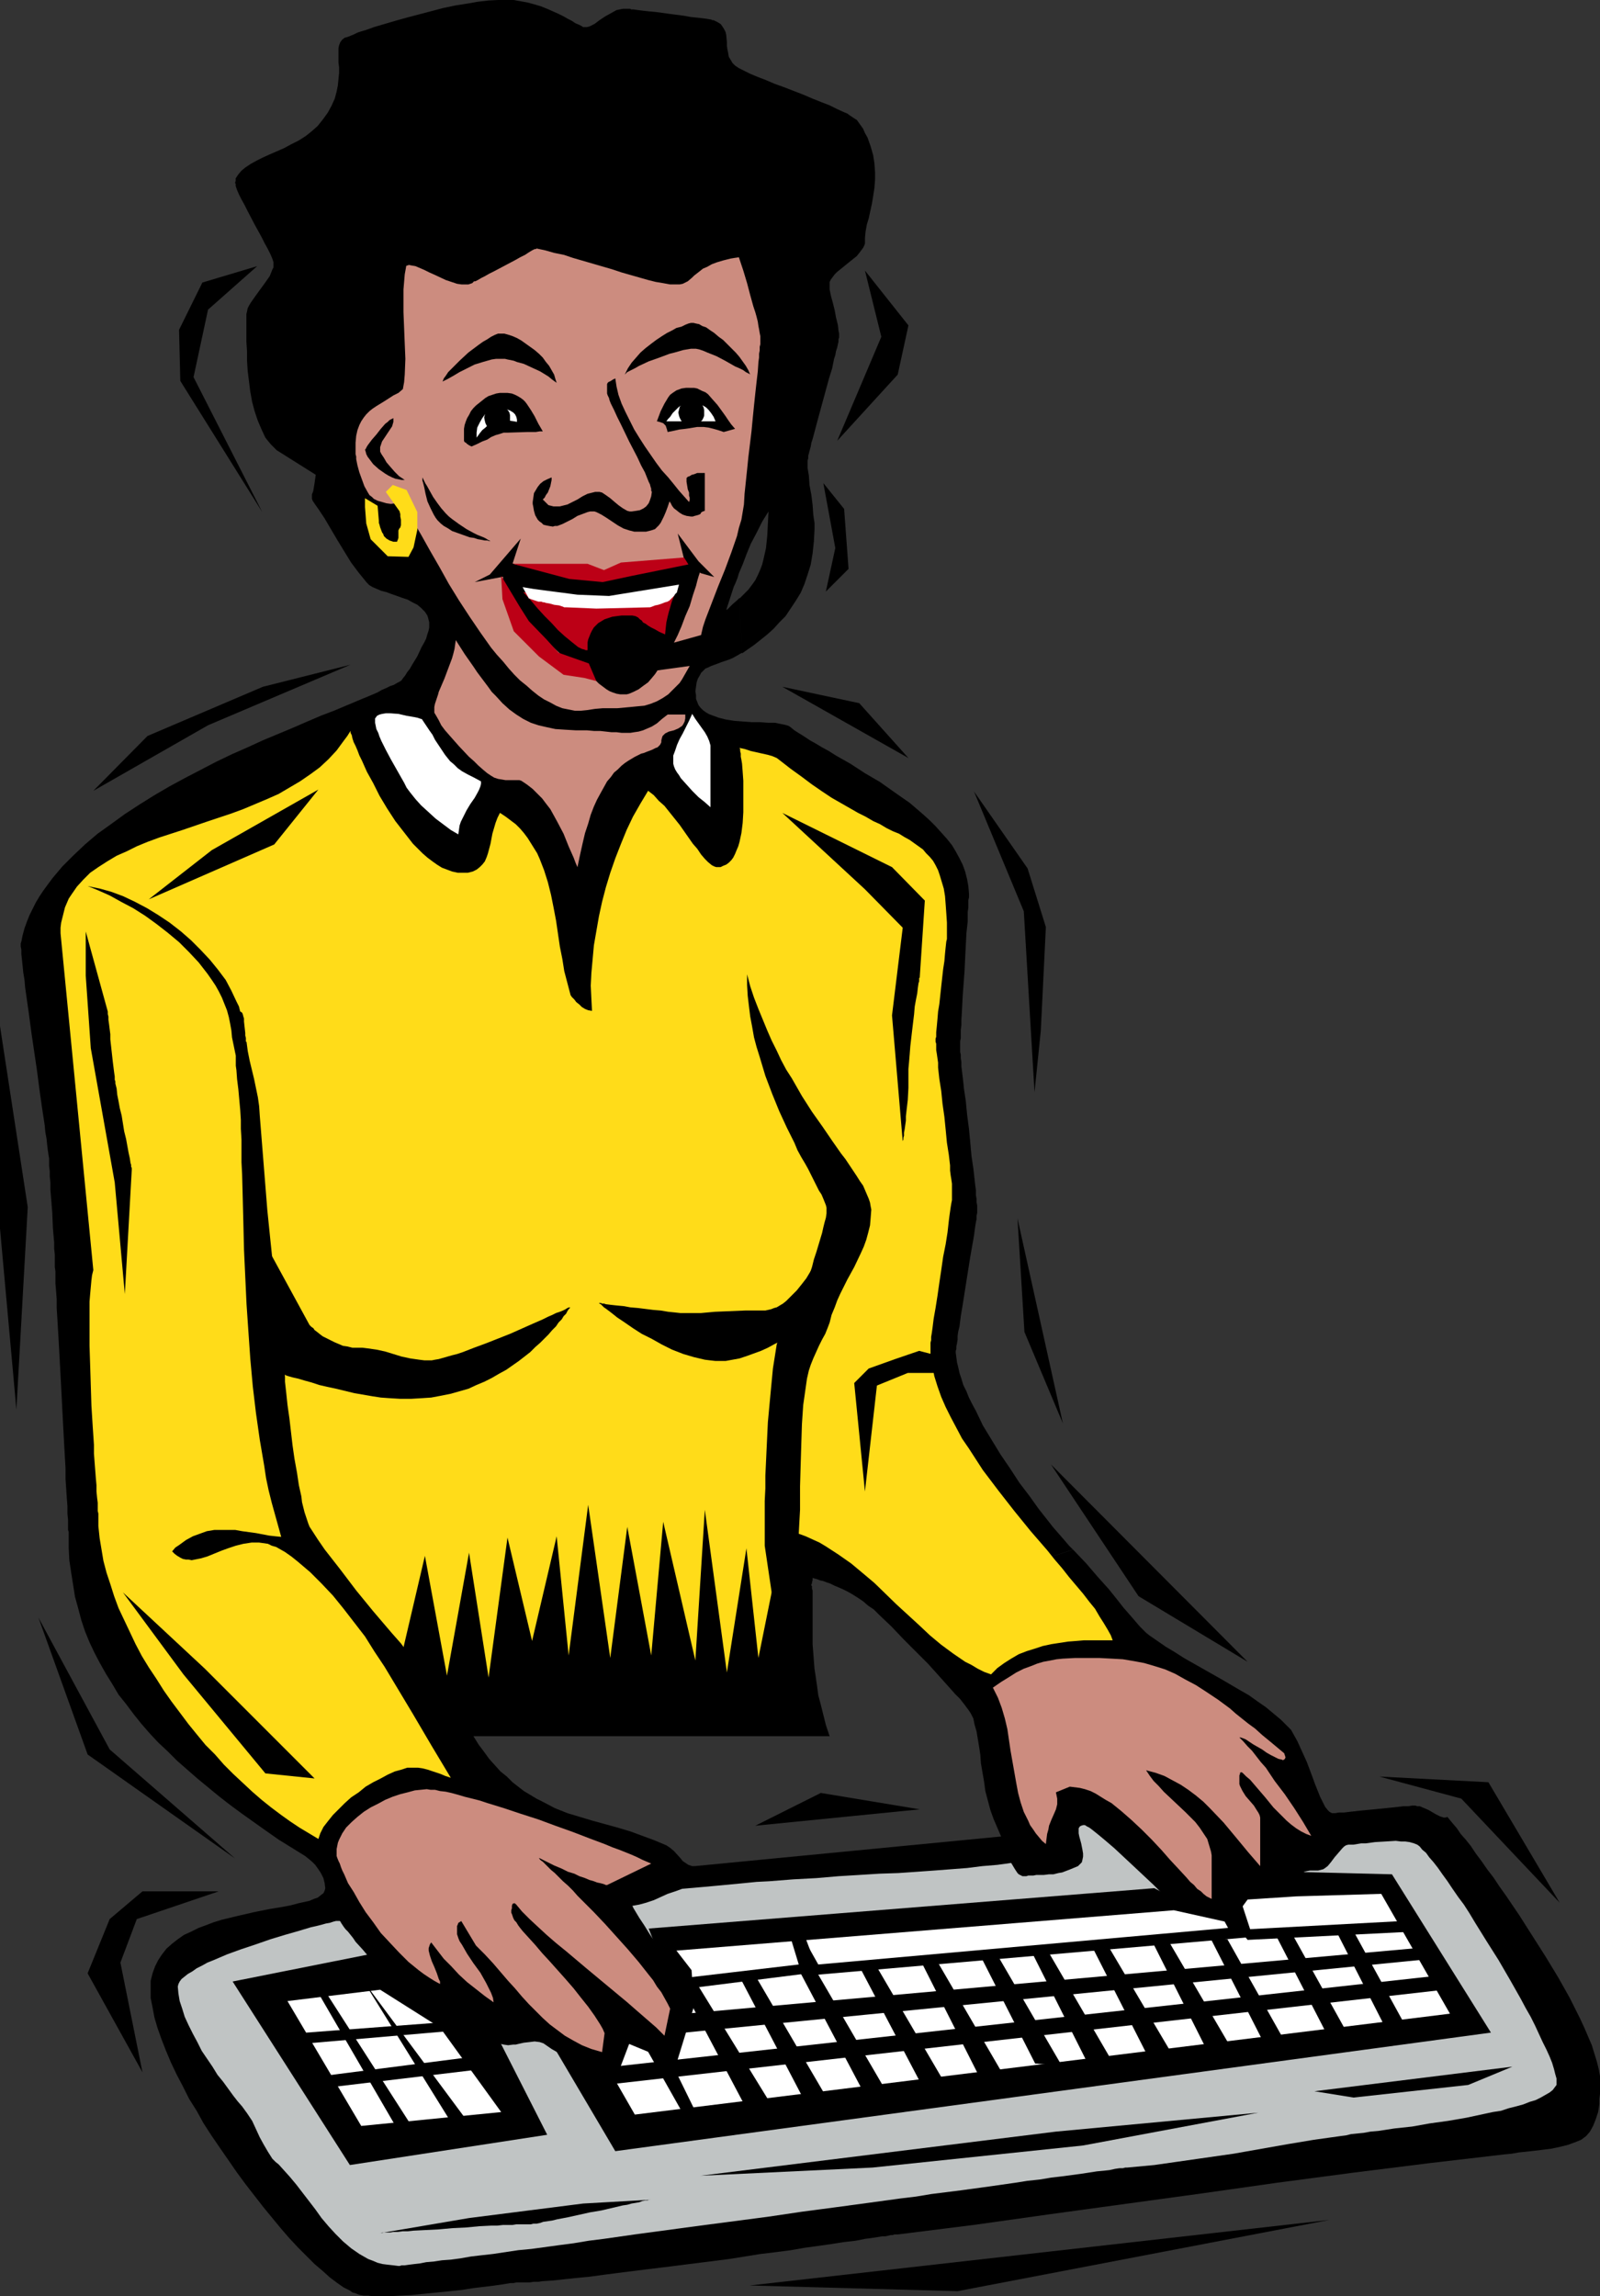 <?xml version="1.0" encoding="UTF-8" standalone="no"?>
<svg
   version="1.0"
   width="108.515mm"
   height="155.668mm"
   id="svg78"
   sodipodi:docname="Typing on Keyboard.wmf"
   xmlns:inkscape="http://www.inkscape.org/namespaces/inkscape"
   xmlns:sodipodi="http://sodipodi.sourceforge.net/DTD/sodipodi-0.dtd"
   xmlns="http://www.w3.org/2000/svg"
   xmlns:svg="http://www.w3.org/2000/svg">
  <rect width="100%" height="100%" fill="#333333" stroke="none"/>
  <sodipodi:namedview
     id="namedview78"
     pagecolor="#ffffff"
     bordercolor="#000000"
     borderopacity="0.25"
     inkscape:showpageshadow="2"
     inkscape:pageopacity="0.0"
     inkscape:pagecheckerboard="0"
     inkscape:deskcolor="#d1d1d1"
     inkscape:document-units="mm" />
  <defs
     id="defs1">
    <pattern
       id="WMFhbasepattern"
       patternUnits="userSpaceOnUse"
       width="6"
       height="6"
       x="0"
       y="0" />
  </defs>
  <path
     style="fill:#000000;fill-opacity:1;fill-rule:evenodd;stroke:none"
     d="m 225.267,413.673 -1.293,-1.293 -1.454,-0.97 -1.293,-1.131 -1.454,-0.97 -1.293,-0.808 -1.131,-0.646 -1.293,-0.646 -1.131,-0.485 -1.131,-0.485 -0.97,-0.485 -0.97,-0.323 -0.808,-0.323 -0.808,-0.162 -0.808,-0.323 -0.646,-0.162 -0.485,-0.162 v 0.646 l -0.162,0.485 v 0.323 l -0.162,0.162 v 0.323 l 0.162,0.162 v 0.646 l 0.162,0.485 v 1.131 8.564 4.04 l 0.323,4.201 0.162,2.101 0.323,2.101 0.323,2.262 0.323,2.424 0.646,2.424 0.646,2.585 0.646,2.585 0.97,2.909 h -91.303 l 1.293,2.101 1.454,1.939 1.293,1.778 1.454,1.616 1.454,1.616 1.616,1.293 1.454,1.454 1.454,1.131 1.454,1.131 1.616,0.97 1.616,0.97 1.616,0.808 3.07,1.616 3.232,1.293 3.232,0.97 3.232,0.97 6.464,1.778 3.232,0.97 3.07,1.131 3.07,1.131 3.07,1.293 0.97,0.646 0.97,0.808 1.616,1.778 0.646,0.808 0.97,0.646 0.485,0.323 0.485,0.162 0.485,0.162 h 0.646 l 78.537,-7.595 -0.97,-2.262 -0.97,-2.262 -0.808,-2.262 -0.646,-2.424 -0.646,-2.424 -0.323,-2.424 -0.808,-4.686 -0.162,-2.262 -0.323,-2.101 -0.323,-1.939 -0.323,-1.939 -0.485,-1.616 -0.323,-1.616 -0.646,-1.293 -0.646,-0.97 -0.97,-1.293 -1.131,-1.454 -1.293,-1.293 -1.293,-1.454 -2.747,-3.07 -2.909,-3.232 -6.302,-6.302 -3.07,-3.232 -3.232,-3.07 49.772,-16.644 3.394,3.555 2.909,3.393 1.454,1.616 1.454,1.616 1.293,1.616 1.293,1.616 1.131,1.454 1.131,1.293 1.131,1.293 0.97,1.131 0.97,1.131 0.808,0.808 0.808,0.808 0.808,0.646 2.101,1.454 2.101,1.454 2.424,1.454 2.262,1.454 4.848,2.747 4.848,2.747 4.686,2.747 2.262,1.293 2.262,1.616 2.101,1.454 1.939,1.616 1.939,1.616 1.616,1.616 0.97,0.97 0.808,1.454 0.808,1.454 0.808,1.778 1.616,3.555 1.454,3.878 0.646,1.778 0.646,1.616 0.646,1.616 0.646,1.293 0.646,1.293 0.646,0.808 0.323,0.323 0.162,0.162 0.323,0.162 0.323,0.162 h 0.808 l 0.97,-0.162 h 1.293 l 1.293,-0.162 1.454,-0.162 1.454,-0.162 3.394,-0.323 3.232,-0.323 1.616,-0.162 1.454,-0.162 1.293,-0.162 h 1.293 l 0.97,-0.162 h 0.808 l 0.485,0.162 h 0.646 l 1.131,0.485 1.131,0.485 1.939,1.131 0.97,0.485 0.97,0.323 h 0.485 l 0.485,-0.162 0.646,0.808 0.808,0.97 0.97,1.131 0.97,1.454 1.293,1.454 1.293,1.616 1.293,1.939 1.454,1.939 1.454,2.101 1.616,2.101 1.616,2.424 1.616,2.262 3.394,5.009 3.394,5.332 3.394,5.333 3.232,5.333 1.454,2.585 1.454,2.585 1.293,2.585 1.293,2.585 1.131,2.424 0.97,2.262 0.97,2.262 0.646,2.101 0.646,2.101 0.485,1.939 0.323,1.778 v 1.616 1.454 1.454 l -0.162,1.293 v 1.293 l -0.162,1.131 -0.162,0.97 -0.323,0.97 -0.323,0.97 -0.323,0.808 -0.323,0.808 -0.808,1.454 -0.97,1.131 -1.293,0.97 -1.616,0.646 -1.778,0.646 -1.939,0.485 -2.262,0.485 -2.586,0.323 -2.747,0.323 -3.07,0.323 -1.778,0.323 -1.778,0.162 -19.392,2.262 -19.392,2.424 -19.553,2.585 -19.392,2.747 -38.945,5.333 -19.553,2.747 -19.392,2.424 h -0.162 -0.323 -0.323 l -0.485,0.162 h -0.485 l -0.646,0.162 -0.808,0.162 h -0.808 l -0.97,0.162 -0.97,0.162 -1.131,0.162 -1.293,0.162 -2.424,0.485 -1.454,0.162 -1.454,0.162 -3.07,0.485 -3.394,0.485 -3.555,0.485 -3.717,0.646 -3.717,0.485 -4.04,0.485 -8.08,1.293 -16.645,2.101 -4.04,0.485 -3.878,0.485 -3.878,0.485 -3.717,0.485 -3.555,0.485 -3.394,0.323 -3.07,0.323 -2.909,0.323 -2.586,0.162 -1.131,0.162 h -1.131 l -1.131,0.162 h -0.97 -0.808 -0.808 -0.323 -0.485 l -0.646,0.162 h -0.808 l -0.97,0.162 -0.97,0.162 -2.262,0.323 -2.586,0.323 -2.747,0.323 -3.07,0.485 -3.07,0.323 -6.464,0.646 -3.232,0.323 -3.07,0.162 -3.07,0.162 H 96.797 95.504 l -1.131,-0.162 H 93.242 l -0.97,-0.162 -0.485,-0.162 -0.808,-0.323 -0.646,-0.162 -0.646,-0.485 -1.616,-0.808 -1.616,-1.131 -1.939,-1.454 -1.778,-1.616 -2.101,-1.778 -2.101,-2.101 -2.101,-2.101 -2.262,-2.424 -2.101,-2.424 -2.262,-2.747 -2.262,-2.747 -2.262,-2.909 -2.262,-2.909 -2.262,-3.07 -4.363,-6.302 -2.101,-3.07 -2.101,-3.232 -1.778,-3.232 -1.939,-3.07 -1.616,-3.232 -1.616,-3.07 -1.454,-3.07 -1.293,-3.07 -1.131,-2.909 -0.97,-2.747 -0.808,-2.747 -0.485,-2.585 -0.485,-2.424 v -2.101 -2.262 l 0.485,-1.939 0.646,-1.778 0.808,-1.616 0.97,-1.454 1.131,-1.454 1.454,-1.293 1.454,-1.131 1.616,-1.131 1.778,-0.808 1.939,-0.97 1.778,-0.646 2.101,-0.808 2.101,-0.646 4.04,-0.97 4.202,-0.97 4.04,-0.808 1.939,-0.323 1.939,-0.323 1.616,-0.323 1.778,-0.485 1.454,-0.323 1.454,-0.323 1.131,-0.485 0.97,-0.323 0.808,-0.646 0.646,-0.485 0.323,-0.646 0.162,-0.646 -0.162,-1.293 -0.323,-1.293 -0.646,-1.293 -0.646,-0.97 -0.808,-1.131 -0.808,-0.808 -0.97,-0.808 -0.808,-0.646 -6.787,-4.201 -3.232,-2.262 -6.141,-4.363 -3.07,-2.262 -2.909,-2.262 -2.747,-2.262 -2.747,-2.262 -2.586,-2.262 -2.586,-2.262 -2.424,-2.424 -2.424,-2.262 -2.262,-2.424 -2.101,-2.424 -1.939,-2.424 -1.939,-2.585 -1.939,-2.424 -1.616,-2.747 -1.616,-2.585 -1.454,-2.585 -1.454,-2.747 -1.293,-2.747 -1.131,-2.747 -0.97,-2.909 -0.808,-3.07 -0.808,-2.909 -0.485,-3.07 -0.485,-3.07 -0.485,-3.232 -0.162,-3.232 v -3.232 -0.808 l -0.162,-0.485 v -1.131 -1.454 l -0.162,-1.616 v -1.939 l -0.162,-2.101 -0.162,-2.424 -0.162,-2.424 v -2.747 l -0.162,-2.747 -0.162,-2.909 -0.323,-5.979 -0.323,-6.302 -0.323,-6.14 -0.323,-5.979 -0.162,-2.909 -0.162,-2.747 -0.162,-2.747 -0.162,-2.585 v -2.262 l -0.162,-2.101 -0.162,-1.939 v -1.616 -1.454 l -0.162,-1.131 v -0.485 -0.808 -0.808 -1.131 l -0.162,-1.454 v -1.616 l -0.162,-1.778 -0.162,-1.939 -0.162,-3.878 -0.323,-4.04 -0.162,-1.939 v -1.778 l -0.162,-1.616 v -1.293 l -0.162,-1.293 v -0.808 -0.485 -0.646 l -0.162,-0.97 -0.162,-1.131 -0.162,-1.293 -0.162,-1.616 -0.323,-1.778 -0.162,-1.778 -0.323,-2.101 -0.323,-2.101 -0.323,-2.262 -0.323,-2.262 -0.646,-5.009 -1.454,-9.857 -0.646,-4.848 -0.323,-2.262 -0.323,-2.262 -0.323,-2.262 -0.162,-1.939 -0.323,-1.939 -0.162,-1.616 -0.162,-1.616 -0.162,-1.454 v -1.131 l -0.162,-0.808 v -0.808 l 0.162,-0.485 0.323,-1.616 0.485,-1.778 0.646,-1.778 0.646,-1.616 0.808,-1.616 0.808,-1.616 0.97,-1.616 0.97,-1.454 2.262,-3.07 2.586,-3.07 2.747,-2.747 3.07,-2.909 3.232,-2.747 3.394,-2.424 3.555,-2.585 3.717,-2.424 3.878,-2.424 3.878,-2.262 3.878,-2.101 4.04,-2.101 4.04,-2.101 4.04,-1.939 4.04,-1.778 3.878,-1.778 3.878,-1.616 3.878,-1.616 3.717,-1.616 3.394,-1.454 3.394,-1.293 3.07,-1.293 3.07,-1.293 2.747,-1.131 2.262,-0.97 1.131,-0.646 1.131,-0.485 0.97,-0.485 0.97,-0.323 0.808,-0.485 0.646,-0.323 0.485,-0.323 0.323,-0.485 0.646,-0.808 0.485,-0.808 0.646,-0.808 0.646,-1.131 1.293,-2.101 1.131,-2.424 0.646,-1.131 0.485,-0.97 0.323,-1.131 0.323,-0.97 0.162,-0.808 v -0.646 -0.646 l -0.162,-0.646 -0.162,-0.646 -0.162,-0.485 -0.646,-0.97 -0.97,-0.97 -0.97,-0.808 -1.293,-0.646 -1.131,-0.646 -1.454,-0.485 -2.747,-0.97 -1.293,-0.485 -1.293,-0.323 -1.131,-0.485 -1.131,-0.485 -0.808,-0.485 -0.646,-0.646 -2.101,-2.585 -1.939,-2.585 -1.778,-2.909 -1.778,-2.909 -1.616,-2.747 -1.616,-2.747 -1.616,-2.424 -0.808,-1.131 -0.646,-0.97 -0.162,-0.485 v -0.485 -0.646 l 0.323,-0.808 0.162,-0.97 0.162,-0.97 0.162,-1.131 0.162,-1.131 -10.019,-6.302 -0.808,-0.808 -0.646,-0.646 -0.808,-0.97 -0.646,-0.808 -0.97,-2.101 -0.97,-2.262 -0.808,-2.424 -0.646,-2.424 -0.485,-2.747 -0.323,-2.585 -0.323,-2.585 -0.162,-2.585 v -2.424 l -0.162,-2.424 v -2.101 -1.939 -3.07 l 0.162,-0.646 0.162,-0.808 0.323,-0.646 0.485,-0.808 1.131,-1.616 2.586,-3.555 1.131,-1.616 0.323,-0.808 0.323,-0.808 0.323,-0.646 v -0.485 -0.323 -0.485 l -0.323,-0.97 -0.485,-1.131 -0.646,-1.293 -0.808,-1.454 -0.808,-1.616 -1.778,-3.232 -1.778,-3.393 -0.808,-1.616 -0.808,-1.454 -0.646,-1.293 -0.485,-1.131 -0.323,-0.97 v -0.485 l -0.162,-0.323 0.162,-0.485 v -0.646 l 0.323,-0.485 0.323,-0.485 0.808,-0.97 0.97,-0.808 1.454,-0.97 1.454,-0.808 1.616,-0.808 1.778,-0.808 3.717,-1.616 1.778,-0.97 1.939,-0.97 1.778,-1.131 1.616,-1.293 1.454,-1.293 1.293,-1.616 1.293,-1.778 0.97,-1.778 0.808,-1.778 0.485,-1.778 0.323,-1.616 0.162,-1.616 0.162,-1.616 v -1.454 l -0.162,-1.293 v -1.293 -1.131 -1.131 l 0.162,-0.808 0.323,-0.808 0.485,-0.646 0.646,-0.485 0.646,-0.162 0.808,-0.323 0.808,-0.323 0.97,-0.485 0.97,-0.323 1.131,-0.323 2.262,-0.808 2.747,-0.808 2.747,-0.808 2.909,-0.808 3.07,-0.808 6.141,-1.616 3.07,-0.646 3.07,-0.485 2.747,-0.485 2.747,-0.323 L 127.662,0 h 1.131 0.97 1.939 l 1.778,0.323 1.778,0.323 1.778,0.485 1.616,0.485 1.616,0.646 1.454,0.646 1.454,0.646 1.293,0.646 1.131,0.646 0.97,0.485 0.97,0.646 0.808,0.323 0.646,0.323 0.485,0.323 h 0.485 0.485 l 0.646,-0.162 0.646,-0.323 0.646,-0.323 1.293,-0.97 1.454,-0.97 1.454,-0.808 1.454,-0.808 0.808,-0.162 0.808,-0.162 h 0.97 0.808 0.162 l 0.162,0.162 h 0.323 0.323 l 1.131,0.162 1.293,0.162 1.454,0.162 1.778,0.162 3.555,0.485 3.717,0.485 1.778,0.323 1.616,0.162 1.454,0.162 1.131,0.162 0.97,0.162 0.323,0.162 h 0.323 l 0.97,0.485 0.808,0.485 0.485,0.646 0.485,0.808 0.323,0.646 0.162,0.808 0.162,1.778 v 0.97 l 0.162,0.97 0.162,0.808 0.162,0.97 0.485,0.808 0.485,0.808 0.646,0.646 0.97,0.646 0.646,0.323 0.646,0.323 1.616,0.808 1.939,0.808 2.101,0.808 1.131,0.485 1.131,0.485 2.262,0.808 5.01,1.939 2.262,0.97 2.424,0.97 2.101,0.808 1.939,0.97 1.778,0.808 0.808,0.323 0.646,0.485 0.485,0.323 0.485,0.323 0.485,0.323 0.323,0.162 0.808,1.131 0.808,1.131 0.485,1.131 0.646,1.131 0.808,2.262 0.646,2.262 0.323,2.101 0.162,2.262 v 1.939 l -0.162,2.101 -0.323,2.101 -0.323,1.939 -0.808,3.717 -0.485,1.616 -0.323,1.778 -0.162,1.616 v 1.454 l -0.162,0.485 -0.323,0.646 -0.485,0.646 -0.485,0.646 -0.646,0.808 -0.808,0.646 -1.616,1.293 -1.778,1.454 -0.808,0.646 -0.646,0.646 -0.485,0.646 -0.485,0.646 -0.323,0.646 v 0.646 0.646 0.646 l 0.323,1.616 0.485,1.778 0.485,1.939 0.323,1.778 0.485,1.939 0.162,1.454 0.162,0.808 v 0.646 0.323 l -0.162,0.485 v 0.646 l -0.162,0.646 -0.162,0.808 -0.323,0.97 -0.162,0.97 -0.323,0.97 -0.485,2.424 -0.808,2.585 -1.454,5.333 -1.454,5.332 -0.646,2.424 -0.646,2.424 -0.323,0.97 -0.162,0.97 -0.485,1.778 -0.162,0.646 v 0.646 l -0.162,0.485 v 0.323 0.808 0.808 l 0.162,0.97 0.162,0.97 0.162,2.424 0.485,2.585 0.323,2.585 0.162,2.424 0.162,1.131 0.162,0.97 v 0.808 0.808 l -0.162,3.07 -0.323,3.07 -0.485,2.909 -0.808,2.585 -0.808,2.424 -0.97,2.262 -1.293,2.101 -1.293,1.939 -1.293,1.939 -1.616,1.616 -1.454,1.616 -1.616,1.454 -1.616,1.293 -1.616,1.293 -1.616,1.131 -1.616,1.131 v -0.162 l -0.646,-13.897 1.131,-1.131 1.131,-1.131 0.97,-1.293 0.808,-1.131 0.646,-1.293 0.646,-1.454 0.485,-1.293 0.323,-1.293 0.323,-1.454 0.323,-1.454 0.323,-3.07 0.162,-3.07 0.162,-3.232 -1.616,2.585 -1.454,2.909 -1.454,2.747 -1.131,2.747 -0.97,2.585 -0.485,1.131 -0.485,1.131 -0.323,1.131 -0.323,0.808 -0.323,0.808 -0.323,0.646 -1.939,5.979 0.323,-0.162 0.323,-0.323 0.97,-0.97 1.131,-0.97 0.323,-0.323 0.323,-0.323 0.646,14.058 -1.131,0.646 -1.131,0.646 -1.131,0.485 -0.97,0.323 -0.97,0.323 -0.808,0.323 -1.778,0.646 -0.646,0.323 -0.808,0.323 -0.485,0.485 -0.646,0.646 -0.323,0.646 -0.485,0.808 -0.323,0.97 -0.162,1.131 -0.162,1.131 0.162,0.97 v 0.97 l 0.323,0.808 0.323,0.808 0.485,0.646 0.646,0.646 0.646,0.485 0.808,0.485 0.808,0.323 1.778,0.646 1.939,0.485 2.101,0.323 4.363,0.323 h 2.101 l 2.101,0.162 h 1.778 l 1.616,0.323 0.808,0.162 0.646,0.162 0.485,0.162 0.485,0.323 0.97,0.808 1.293,0.808 1.293,0.808 1.454,0.97 1.454,0.808 1.616,0.97 1.778,0.97 1.778,1.131 3.717,2.101 3.717,2.424 3.878,2.262 3.878,2.747 3.717,2.585 3.394,2.909 1.778,1.616 1.454,1.454 1.454,1.616 1.454,1.616 1.293,1.616 0.97,1.616 0.97,1.778 0.808,1.616 0.646,1.778 0.485,1.939 0.323,1.778 0.162,1.939 v 0.97 l -0.162,0.646 v 0.97 0.97 l -0.162,1.131 v 1.131 1.293 l -0.323,2.909 -0.162,3.07 -0.162,3.232 -0.162,3.393 -0.485,6.625 -0.162,3.232 -0.162,2.747 v 1.293 l -0.162,1.293 v 1.131 0.97 l -0.162,0.808 v 0.646 0.97 0.485 0.646 l 0.162,0.646 v 0.97 l 0.162,0.97 v 1.131 l 0.162,1.293 0.162,1.293 0.162,1.454 0.162,1.616 0.485,3.232 0.323,3.393 0.485,3.717 0.323,3.393 0.323,3.555 0.485,3.232 0.162,1.454 0.162,1.454 0.162,1.454 0.162,1.131 v 1.293 l 0.162,0.97 v 0.808 l 0.162,0.808 v 0.646 0.323 0.485 0.485 l -0.162,0.808 v 0.808 l -0.162,0.808 -0.162,0.97 -0.162,1.131 -0.162,1.293 -0.485,2.747 -0.485,2.747 -0.485,3.07 -0.485,3.07 -0.485,3.07 -0.485,3.07 -0.485,2.909 -0.323,2.585 -0.323,1.293 -0.162,1.131 v 0.97 l -0.162,0.97 -0.162,0.808 v 0.646 l -0.162,0.485 v 0.485 l 0.162,1.131 0.162,1.293 0.323,1.293 0.323,1.454 0.485,1.454 0.485,1.616 0.808,1.616 0.646,1.616 0.808,1.616 0.97,1.778 1.778,3.717 2.262,3.717 2.262,3.717 2.424,3.555 2.424,3.717 2.586,3.393 2.424,3.393 2.424,3.07 1.131,1.454 1.131,1.293 1.131,1.293 0.97,1.131 0.97,1.131 0.97,0.97 z"
     id="path1" />
  <path
     style="fill:#cc8c7f;fill-opacity:1;fill-rule:evenodd;stroke:none"
     d="m 150.932,170.963 v 0.485 l 0.162,0.323 0.162,0.485 0.323,0.646 0.808,1.131 1.131,1.131 1.293,0.97 0.646,0.485 0.808,0.485 0.808,0.323 0.97,0.323 0.97,0.162 h 0.97 0.646 l 0.646,-0.162 1.131,-0.485 1.293,-0.646 1.293,-0.97 1.131,-0.808 0.97,-1.131 0.808,-0.97 0.646,-0.97 8.242,-1.131 -0.646,1.131 -0.646,1.131 -0.646,1.131 -0.646,0.97 -0.808,0.808 -0.646,0.646 -1.454,1.454 -1.454,0.97 -1.454,0.808 -1.616,0.646 -1.616,0.485 -1.778,0.162 -1.616,0.162 -3.555,0.323 h -3.717 l -1.939,0.162 -2.101,0.323 -1.616,0.162 h -1.454 l -1.616,-0.323 -1.616,-0.323 -1.616,-0.646 -1.454,-0.808 -1.616,-0.808 -1.454,-0.97 -1.616,-1.293 -1.454,-1.293 -1.616,-1.293 -1.454,-1.454 -1.454,-1.616 -1.454,-1.778 -1.616,-1.778 -1.454,-1.778 -2.747,-3.878 -2.747,-4.04 -2.747,-4.201 -2.586,-4.201 -2.424,-4.363 -2.424,-4.201 -2.262,-4.04 -1.131,-1.939 -0.97,-1.778 -0.323,-0.646 -0.162,-0.646 -0.162,-0.646 v -0.485 l -0.323,-0.646 -0.323,-0.808 -0.485,-0.646 -0.808,-0.808 -0.323,0.323 -0.485,0.323 -0.97,0.323 -1.293,0.162 -1.131,-0.162 -1.131,-0.323 -1.131,-0.323 -0.97,-0.485 -0.485,-0.485 -0.646,-0.485 -0.485,-0.808 -0.808,-1.454 -0.646,-1.778 -0.646,-1.778 -0.485,-1.778 -0.323,-1.616 v -0.646 l -0.162,-0.646 v -0.646 -0.485 -1.778 l 0.162,-1.778 0.323,-1.454 0.485,-1.293 0.485,-0.97 0.646,-0.97 0.646,-0.808 0.808,-0.808 0.808,-0.646 0.97,-0.646 2.101,-1.293 2.262,-1.454 1.293,-0.646 1.131,-0.97 0.323,-1.778 0.162,-1.939 0.162,-4.04 -0.162,-3.878 -0.162,-4.04 -0.162,-4.04 v -3.878 -1.939 l 0.162,-1.939 0.162,-1.939 0.323,-1.778 v -0.162 l 0.162,-0.323 h 0.323 l 0.162,-0.162 0.808,0.162 0.97,0.162 1.131,0.485 1.131,0.485 1.293,0.646 1.454,0.646 2.747,1.293 1.454,0.485 1.454,0.485 1.131,0.162 h 1.131 0.646 l 0.485,-0.162 0.485,-0.162 0.323,-0.323 0.162,-0.162 h 0.323 l 0.646,-0.323 0.808,-0.485 0.97,-0.485 1.131,-0.646 1.293,-0.646 2.747,-1.454 2.747,-1.454 1.131,-0.646 1.293,-0.646 0.97,-0.646 0.808,-0.485 0.646,-0.323 h 0.323 l 0.162,-0.162 2.262,0.485 2.262,0.646 2.424,0.485 2.424,0.808 5.01,1.454 5.01,1.454 2.424,0.808 2.262,0.646 2.262,0.646 2.262,0.646 1.939,0.485 1.939,0.323 1.778,0.323 h 1.454 0.97 l 0.808,-0.162 0.646,-0.323 0.646,-0.323 1.131,-0.97 0.485,-0.485 1.454,-1.131 0.808,-0.646 1.131,-0.485 1.131,-0.646 1.293,-0.485 1.616,-0.485 1.939,-0.485 0.97,-0.162 1.131,-0.162 1.131,3.393 0.97,3.232 0.808,3.07 0.808,2.909 0.485,1.454 0.323,1.131 0.323,1.293 0.162,1.131 0.162,0.808 0.162,0.97 0.162,0.808 v 0.646 0.323 0.485 0.646 l -0.162,0.646 v 0.97 l -0.162,0.808 v 0.97 l -0.162,1.131 -0.162,2.424 -0.323,2.747 -0.323,2.909 -0.323,3.07 -0.323,3.232 -0.323,3.393 -0.808,6.625 -0.323,3.232 -0.323,3.07 -0.323,3.07 -0.162,2.747 -0.323,1.939 -0.323,1.939 -0.646,2.101 -0.485,2.101 -1.454,4.201 -1.616,4.363 -1.778,4.363 -1.616,4.201 -1.616,4.201 -0.646,1.939 -0.485,2.101 -6.949,1.939 0.485,-0.97 0.485,-0.97 0.97,-2.262 0.97,-2.585 1.131,-2.585 0.808,-2.747 0.808,-2.424 0.323,-1.293 0.323,-1.131 0.323,-0.97 0.323,-0.97 -0.323,-0.323 -0.162,-0.485 v -0.485 l -0.162,-0.323 -0.323,-0.162 -0.323,-0.162 h -0.323 -0.485 -0.485 -0.323 -0.323 l -1.131,0.162 -1.293,0.323 -1.454,0.323 -1.616,0.323 -1.778,0.323 -7.434,1.939 -1.778,0.323 -1.778,0.485 -1.454,0.323 -1.293,0.162 -0.97,0.162 -0.485,0.162 h -0.323 l -0.646,-0.162 h -0.97 l -1.131,-0.162 -1.293,-0.162 -1.454,-0.162 -1.454,-0.323 -1.778,-0.323 -1.778,-0.323 -3.717,-0.808 -3.717,-0.97 -3.555,-0.808 -1.616,-0.485 -1.616,-0.485 v 6.948 0.646 l 0.323,0.646 0.485,0.808 0.646,0.97 0.808,0.97 0.808,1.131 0.97,1.131 1.131,1.131 2.262,2.424 2.586,2.424 2.424,2.585 2.424,2.262 z"
     id="path2" />
  <path
     style="fill:#000000;fill-opacity:1;fill-rule:evenodd;stroke:none"
     d="m 128.47,85.482 h 0.808 l 1.131,0.323 0.97,0.323 1.131,0.485 1.131,0.646 1.131,0.808 1.131,0.808 1.131,0.808 1.131,0.97 0.97,0.97 0.808,1.131 0.808,0.97 0.646,1.131 0.646,1.131 0.323,1.131 0.323,0.97 -1.131,-0.808 -0.97,-0.808 -2.101,-1.293 -2.101,-0.97 -2.101,-0.97 -1.778,-0.485 -0.808,-0.323 -0.808,-0.162 -0.808,-0.162 -0.646,-0.162 h -0.485 -0.485 -1.293 l -1.131,0.162 -1.131,0.323 -1.131,0.323 -2.101,0.646 -1.939,0.97 -1.939,0.97 -1.616,0.97 -1.454,0.808 -0.646,0.323 -0.646,0.323 0.323,-0.808 0.485,-0.646 0.646,-0.97 0.97,-0.97 0.97,-0.97 0.97,-0.97 2.262,-2.101 2.586,-1.939 1.131,-0.808 1.131,-0.646 0.97,-0.646 0.97,-0.485 0.808,-0.323 z"
     id="path3" />
  <path
     style="fill:#000000;fill-opacity:1;fill-rule:evenodd;stroke:none"
     d="m 177.758,82.735 0.646,0.162 0.808,0.162 0.808,0.485 0.97,0.323 1.131,0.808 0.97,0.646 1.131,0.97 1.131,0.808 2.101,2.101 1.131,1.131 0.97,1.131 0.808,1.131 0.808,1.131 0.646,1.131 0.485,1.131 -0.162,-0.162 -0.323,-0.162 -0.646,-0.323 -0.646,-0.485 -0.97,-0.485 -1.131,-0.485 -2.262,-1.293 -2.424,-1.293 -2.424,-0.97 -1.131,-0.485 -0.97,-0.323 -0.808,-0.162 h -0.646 -0.646 l -0.97,0.162 -0.97,0.162 -1.131,0.323 -1.131,0.323 -1.293,0.323 -2.586,0.97 -2.747,0.97 -2.424,1.131 -1.131,0.646 -0.97,0.485 -0.97,0.485 -0.646,0.646 0.808,-1.616 0.97,-1.454 1.131,-1.293 1.131,-1.293 1.293,-1.131 1.454,-1.131 1.293,-0.97 1.454,-0.97 1.293,-0.808 1.293,-0.646 1.131,-0.646 1.293,-0.323 0.97,-0.485 0.808,-0.323 0.646,-0.162 z"
     id="path4" />
  <path
     style="fill:#000000;fill-opacity:1;fill-rule:evenodd;stroke:none"
     d="m 157.72,96.955 0.323,2.101 0.485,2.101 0.808,2.262 0.97,2.101 1.131,2.262 1.131,2.262 1.293,2.101 1.454,2.262 1.454,2.101 1.454,2.101 1.454,1.939 1.616,1.778 1.454,1.778 1.293,1.616 1.293,1.454 1.293,1.454 0.162,-0.485 v -0.646 l -0.162,-0.485 v -0.808 l -0.323,-0.808 -0.162,-0.97 -0.162,-0.97 v -0.97 l 0.162,-0.162 0.162,-0.162 0.485,-0.162 0.485,-0.323 0.646,-0.162 0.808,-0.323 h 0.97 0.97 v 9.695 l -0.485,0.162 -0.323,0.162 -0.162,0.162 -0.162,0.323 -0.323,0.162 -0.485,0.162 -0.646,0.162 -0.485,0.162 h -0.485 l -1.131,-0.162 -0.97,-0.323 -0.808,-0.485 -0.808,-0.646 -0.646,-0.485 -0.485,-0.646 -0.323,-0.646 -0.323,-0.485 -0.485,1.454 -0.485,1.293 -0.485,1.131 -0.485,0.97 -0.323,0.646 -0.485,0.646 -0.485,0.485 -0.485,0.485 -0.485,0.162 -0.485,0.162 -1.293,0.323 h -3.07 l -0.646,-0.162 -0.646,-0.162 -1.454,-0.485 -1.454,-0.808 -1.454,-0.97 -1.454,-0.97 -1.293,-0.808 -0.646,-0.323 -0.646,-0.323 -0.485,-0.162 h -0.485 -0.646 l -0.646,0.162 -1.293,0.485 -1.293,0.485 -1.293,0.808 -1.293,0.646 -1.293,0.646 -1.293,0.485 h -0.646 l -0.485,0.162 -0.97,-0.162 -0.808,-0.162 -0.646,-0.162 -0.485,-0.485 -0.485,-0.323 -0.485,-0.485 -0.646,-1.131 -0.323,-1.131 -0.162,-0.97 -0.162,-0.808 v -0.485 l 0.162,-1.131 0.162,-1.131 0.485,-0.808 0.485,-0.808 0.646,-0.808 0.808,-0.646 0.97,-0.485 1.131,-0.485 v 0.646 l -0.162,0.808 -0.162,0.808 -0.323,0.808 -0.323,0.808 -0.485,0.646 -0.323,0.646 -0.485,0.485 0.323,0.323 0.323,0.323 0.485,0.485 0.323,0.323 0.646,0.162 0.646,0.162 h 0.485 0.646 0.485 l 0.646,-0.162 1.293,-0.323 1.293,-0.646 1.293,-0.646 1.293,-0.808 1.293,-0.646 1.293,-0.323 0.646,-0.162 h 0.485 0.646 l 0.646,0.162 0.97,0.646 1.131,0.808 1.131,0.97 0.97,0.808 1.131,0.808 1.131,0.646 0.646,0.162 h 0.485 l 1.131,-0.162 0.97,-0.162 0.97,-0.485 0.646,-0.485 0.646,-0.808 0.323,-0.808 0.323,-0.97 0.162,-1.131 -0.162,-0.323 v -0.485 l -0.162,-0.485 -0.162,-0.646 -0.323,-0.646 -0.323,-0.808 -0.646,-1.616 -0.97,-1.778 -0.97,-2.101 -2.101,-4.04 -2.101,-4.363 -0.97,-1.939 -0.808,-1.778 -0.808,-1.616 -0.323,-0.808 -0.162,-0.646 -0.323,-0.646 -0.162,-0.485 v -0.485 -0.323 -0.97 -0.646 l 0.162,-0.323 0.162,-0.162 0.323,-0.162 0.323,-0.162 0.485,-0.323 z"
     id="path5" />
  <path
     style="fill:#000000;fill-opacity:1;fill-rule:evenodd;stroke:none"
     d="m 177.111,99.379 h 0.808 l 0.808,0.162 0.646,0.323 0.646,0.323 0.808,0.323 0.646,0.485 1.131,1.293 1.293,1.454 1.293,1.778 0.808,1.131 0.646,0.97 0.808,1.131 0.97,1.131 -2.909,0.808 -1.454,-0.485 -1.131,-0.323 -1.293,-0.323 -1.293,-0.162 h -1.616 l -0.97,0.162 -0.97,0.162 -1.131,0.162 -1.454,0.162 -1.454,0.323 -1.616,0.323 -0.162,-0.646 -0.162,-0.485 -0.162,-0.485 -0.323,-0.323 -0.323,-0.323 -0.485,-0.162 -0.485,-0.162 -0.646,-0.162 0.485,-1.293 0.485,-1.293 0.485,-0.97 0.485,-0.97 0.485,-0.808 0.485,-0.808 0.485,-0.646 0.646,-0.485 0.485,-0.323 0.485,-0.323 1.293,-0.485 1.131,-0.162 z"
     id="path6" />
  <path
     style="fill:#000000;fill-opacity:1;fill-rule:evenodd;stroke:none"
     d="m 129.117,100.671 h 0.97 l 1.131,0.162 0.808,0.323 0.646,0.323 0.808,0.485 0.646,0.485 0.485,0.485 0.485,0.646 0.97,1.454 0.97,1.616 0.97,1.939 1.131,1.939 h -0.808 l -0.97,0.162 h -0.97 -1.131 l -5.01,0.162 h -1.131 l -0.97,0.323 -1.131,0.323 -1.131,0.485 -0.97,0.646 -1.293,0.485 -1.293,0.646 -1.454,0.646 -0.646,-0.323 -0.485,-0.323 -0.323,-0.323 -0.323,-0.162 -0.162,-0.323 v -0.485 -0.646 -0.97 -0.97 l 0.162,-0.97 0.323,-0.97 0.323,-0.808 0.485,-0.808 0.485,-0.97 0.646,-0.808 0.646,-0.646 0.808,-0.646 0.808,-0.646 0.808,-0.646 0.808,-0.485 0.97,-0.323 0.97,-0.323 0.97,-0.162 z"
     id="path7" />
  <path
     style="fill:#ffffff;fill-opacity:1;fill-rule:evenodd;stroke:none"
     d="m 177.111,103.257 h 1.131 l 0.97,0.323 0.97,0.323 0.808,0.485 0.646,0.646 0.646,0.808 0.646,0.97 0.485,1.131 h -12.605 l 0.485,-0.646 0.485,-0.485 0.323,-0.485 0.323,-0.485 0.808,-0.808 0.646,-0.646 0.646,-0.485 0.646,-0.485 0.97,-0.162 z"
     id="path8" />
  <path
     style="fill:#ffffff;fill-opacity:1;fill-rule:evenodd;stroke:none"
     d="m 127.824,104.549 h 1.131 l 0.97,0.323 0.808,0.323 0.808,0.485 0.485,0.485 0.323,0.646 0.162,0.646 v 0.646 l -0.808,-0.162 -1.131,-0.162 h -1.131 -1.293 l -0.808,0.162 -0.646,0.323 -0.808,0.323 -0.808,0.323 -0.646,0.646 -0.808,0.646 -0.646,0.808 -0.808,1.131 v -0.646 -0.646 l 0.162,-1.293 0.646,-1.293 0.646,-1.131 0.808,-1.131 0.97,-0.808 0.646,-0.323 0.485,-0.162 0.646,-0.162 z"
     id="path9" />
  <path
     style="fill:#000000;fill-opacity:1;fill-rule:evenodd;stroke:none"
     d="m 100.837,107.135 v 0.485 0.485 l -0.323,1.131 -0.646,0.97 -0.646,0.97 -0.646,0.97 -0.646,0.97 -0.323,0.97 -0.162,0.485 v 0.646 0.162 0.323 l 0.162,0.323 0.162,0.323 0.646,0.97 0.646,1.131 0.97,1.131 1.131,1.293 1.131,1.131 1.454,0.97 h -0.808 l -0.808,-0.162 -0.808,-0.162 -0.808,-0.323 -0.97,-0.485 -0.808,-0.485 -1.616,-1.131 -1.454,-1.293 -0.485,-0.646 -0.485,-0.646 -0.485,-0.646 -0.323,-0.646 -0.162,-0.646 -0.162,-0.485 0.162,-0.162 0.162,-0.323 0.162,-0.323 0.323,-0.485 0.485,-0.646 0.485,-0.646 1.131,-1.293 1.131,-1.454 1.131,-1.293 0.646,-0.485 0.485,-0.485 0.646,-0.323 z"
     id="path10" />
  <path
     style="fill:#cc8c7f;fill-opacity:1;fill-rule:evenodd;stroke:none"
     d="m 116.835,164.015 1.131,1.778 1.131,1.778 1.131,1.616 1.131,1.616 0.97,1.454 0.97,1.293 0.97,1.293 0.97,1.293 0.808,1.131 0.97,0.97 1.778,1.939 1.778,1.616 1.778,1.293 1.778,1.131 1.939,0.97 1.939,0.646 2.101,0.485 2.262,0.485 2.424,0.162 2.747,0.162 h 2.909 l 1.778,0.162 h 1.616 l 1.454,0.162 1.454,0.162 h 1.293 l 1.293,0.162 h 1.131 1.131 l 0.97,-0.162 1.131,-0.162 1.131,-0.323 1.131,-0.485 1.131,-0.485 1.293,-0.808 1.293,-1.131 1.454,-1.131 h 4.525 v 0.97 l -0.162,0.808 -0.323,0.646 -0.323,0.485 -0.485,0.323 -0.485,0.323 -1.131,0.485 -1.293,0.323 -0.97,0.485 -0.323,0.323 -0.323,0.323 -0.162,0.485 -0.162,0.646 v 0.485 l -0.162,0.323 -0.162,0.323 -0.323,0.323 -0.323,0.323 -0.485,0.162 -0.97,0.485 -1.293,0.485 -0.808,0.323 -0.646,0.162 -1.616,0.808 -0.808,0.485 -0.808,0.485 -0.97,0.646 -0.808,0.646 -0.97,0.97 -0.97,0.808 -0.808,1.131 -0.97,1.131 -0.808,1.454 -0.808,1.454 -0.97,1.778 -0.808,1.778 -0.808,2.101 -0.646,2.262 -0.808,2.424 -0.646,2.747 -0.646,2.909 -0.646,3.07 -0.485,-1.131 -0.485,-1.293 -0.646,-1.454 -0.646,-1.454 -1.293,-3.232 -1.616,-3.07 -1.778,-3.232 -1.131,-1.454 -0.97,-1.293 -1.293,-1.293 -1.131,-1.131 -1.454,-1.131 -1.454,-0.97 -0.485,-0.162 h -0.808 -2.747 l -0.97,-0.162 -0.97,-0.162 -0.97,-0.323 -0.808,-0.485 -0.97,-0.646 -0.97,-0.808 -1.293,-1.131 -1.131,-1.131 -1.293,-1.131 -2.586,-2.747 -2.424,-2.747 -1.131,-1.293 -0.97,-1.293 -0.646,-1.293 -0.646,-1.131 -0.485,-0.808 v -0.485 -0.323 -0.646 l 0.162,-0.808 0.323,-0.97 0.323,-0.97 0.162,-0.485 0.162,-0.646 0.485,-1.131 0.97,-2.262 0.97,-2.585 0.97,-2.585 0.323,-1.131 0.323,-1.293 0.162,-1.131 z"
     id="path11" />
  <path
     style="fill:#ffffff;fill-opacity:1;fill-rule:evenodd;stroke:none"
     d="m 108.109,184.214 0.97,1.454 0.97,1.454 0.808,1.131 0.646,1.293 0.646,0.97 0.646,0.97 1.293,1.939 0.646,0.808 0.646,0.808 0.97,0.808 0.97,0.97 1.131,0.808 1.454,0.808 1.616,0.808 1.778,0.97 v 0.646 l -0.162,0.646 -0.323,0.808 -0.323,0.646 -0.808,1.454 -1.131,1.616 -0.97,1.616 -0.97,1.939 -0.485,0.97 -0.323,0.97 -0.162,1.131 -0.162,1.131 -1.939,-1.131 -1.939,-1.454 -1.939,-1.454 -1.939,-1.778 -1.778,-1.616 -1.454,-1.616 -0.646,-0.808 -0.646,-0.808 -0.485,-0.646 -0.485,-0.646 -0.646,-1.293 -0.646,-1.131 -2.747,-4.848 -1.293,-2.424 -1.131,-2.262 -0.485,-1.131 -0.323,-0.97 -0.485,-0.97 -0.162,-0.808 -0.162,-0.808 v -0.808 -0.323 l 0.162,-0.162 0.323,-0.485 0.646,-0.323 0.646,-0.162 0.97,-0.162 h 0.97 l 2.262,0.162 2.101,0.485 0.97,0.162 0.97,0.162 0.808,0.162 0.485,0.162 0.485,0.162 z"
     id="path12" />
  <path
     style="fill:#ffffff;fill-opacity:1;fill-rule:evenodd;stroke:none"
     d="m 177.434,182.921 0.808,1.293 0.808,1.131 1.616,2.262 0.646,1.131 0.485,1.131 0.323,1.131 v 1.293 14.543 l -1.454,-1.293 -1.616,-1.293 -1.616,-1.616 -1.454,-1.616 -1.454,-1.616 -0.485,-0.808 -0.485,-0.646 -0.485,-0.808 -0.323,-0.808 -0.162,-0.646 v -0.808 -1.293 l 0.485,-1.293 0.485,-1.454 0.646,-1.454 0.808,-1.454 0.808,-1.616 0.808,-1.616 z"
     id="path13" />
  <path
     style="fill:#cc8c7f;fill-opacity:1;fill-rule:evenodd;stroke:none"
     d="m 109.402,458.434 0.97,0.162 h 1.131 l 1.293,0.323 1.454,0.162 1.454,0.323 1.778,0.485 1.616,0.485 1.939,0.485 1.939,0.485 1.939,0.646 4.202,1.293 4.363,1.454 4.525,1.454 4.363,1.616 4.525,1.616 4.202,1.616 3.878,1.454 1.939,0.808 1.778,0.646 1.616,0.646 1.616,0.646 1.454,0.646 1.293,0.646 1.131,0.485 1.131,0.485 -11.312,5.494 v 0 h -0.323 l -0.323,-0.162 -0.485,-0.162 -0.646,-0.162 -0.808,-0.162 -0.808,-0.323 -1.131,-0.323 -1.131,-0.485 -1.454,-0.485 -1.293,-0.646 -1.616,-0.485 -1.616,-0.808 -1.939,-0.808 -1.939,-0.97 -1.939,-0.97 v 0 l 0.162,0.323 0.323,0.323 0.485,0.323 0.646,0.646 0.646,0.646 0.808,0.808 0.97,0.808 1.131,1.131 0.97,0.97 1.293,1.131 1.293,1.293 1.131,1.293 1.454,1.454 2.747,2.747 2.909,3.07 2.909,3.232 2.909,3.232 2.747,3.232 2.424,3.07 1.293,1.616 0.97,1.616 1.131,1.454 0.808,1.454 0.808,1.454 0.646,1.293 -1.454,6.948 -2.101,-2.101 -2.424,-2.101 -2.424,-2.101 -2.586,-2.262 -10.504,-8.726 -5.171,-4.363 -2.586,-2.101 -2.424,-2.101 -2.101,-1.939 -2.262,-2.101 -1.939,-1.939 -1.616,-1.939 h -0.162 v -0.162 h -0.162 -0.162 l -0.323,0.162 -0.162,0.485 v 0.323 0.323 l -0.162,0.485 v 0.646 l 0.162,0.323 0.162,0.485 0.162,0.485 0.323,0.646 0.485,0.485 0.485,0.808 0.485,0.646 0.646,0.808 1.616,1.778 1.616,1.778 1.778,2.101 1.939,2.101 4.04,4.525 2.101,2.424 1.778,2.262 1.939,2.424 1.616,2.262 1.454,2.262 0.646,1.131 0.485,1.131 -0.646,4.848 -2.747,-0.808 -2.424,-0.97 -2.101,-1.131 -2.262,-1.293 -1.939,-1.454 -1.939,-1.454 -1.778,-1.616 -1.778,-1.778 -1.778,-1.778 -1.778,-1.939 -1.778,-2.101 -1.778,-1.939 -1.939,-2.262 -1.939,-2.262 -2.101,-2.262 -2.262,-2.262 -3.878,-6.464 0.162,0.162 -0.162,0.162 h -0.162 l -0.162,0.162 -0.323,0.162 -0.162,0.485 -0.162,0.323 v 0.485 0.485 0.485 0.646 l 0.323,0.97 0.323,0.808 0.646,0.97 0.646,1.131 0.646,1.131 1.616,2.424 1.778,2.424 1.454,2.585 0.646,1.293 0.646,1.293 0.485,1.293 0.162,1.131 -2.262,-1.616 -2.262,-1.778 -2.262,-1.778 -2.101,-1.939 -1.939,-2.101 -1.939,-1.939 -1.616,-2.101 -1.616,-2.101 -0.323,0.485 -0.162,0.485 -0.162,0.485 v 0.646 l 0.162,0.646 0.162,0.646 0.485,1.454 0.646,1.454 0.646,1.616 0.485,1.454 0.323,0.646 v 0.646 l -1.454,-0.808 -1.293,-0.808 -1.454,-0.97 -1.293,-0.97 -2.586,-2.101 -2.424,-2.424 -2.424,-2.585 -2.262,-2.424 -1.939,-2.747 -1.939,-2.585 -1.616,-2.585 -1.454,-2.585 -1.454,-2.262 -0.97,-2.262 -0.485,-0.97 -0.323,-0.808 -0.323,-0.97 -0.323,-0.646 -0.323,-0.808 -0.162,-0.485 v -0.485 -0.485 -0.808 l 0.162,-0.808 0.162,-0.808 0.323,-0.808 0.808,-1.616 0.97,-1.454 1.454,-1.454 1.454,-1.293 1.616,-1.293 1.778,-1.131 1.939,-0.97 1.778,-0.97 1.939,-0.808 1.939,-0.646 1.939,-0.485 1.778,-0.485 1.616,-0.162 z"
     id="path14" />
  <path
     style="fill:#c0c4c4;fill-opacity:1;fill-rule:evenodd;stroke:none"
     d="m 259.203,477.34 0.485,0.808 0.485,0.808 0.323,0.485 0.323,0.485 0.323,0.323 0.323,0.162 0.323,0.162 0.323,0.162 h 0.97 l 0.485,-0.162 h 0.646 0.646 l 0.808,-0.162 h 0.808 1.131 l 1.293,-0.162 h 1.131 l 1.293,-0.323 0.97,-0.162 2.101,-0.808 1.939,-0.808 0.485,-0.485 0.485,-0.485 0.162,-0.646 0.162,-0.808 v -0.808 l -0.162,-0.97 -0.323,-1.616 -0.485,-1.778 -0.162,-0.808 v -0.646 -0.646 l 0.323,-0.485 0.323,-0.162 0.485,-0.162 h 0.485 l 0.485,0.323 0.646,0.323 0.646,0.485 0.808,0.646 0.808,0.646 0.97,0.808 0.97,0.808 1.131,0.97 1.131,0.97 2.424,2.262 2.424,2.262 2.586,2.424 2.586,2.424 2.424,2.424 2.424,2.262 1.131,0.808 0.97,0.97 0.97,0.97 0.97,0.808 0.97,0.646 0.808,0.646 0.646,0.485 0.646,0.323 0.485,0.162 0.323,0.162 0.323,-0.162 0.485,-0.162 0.485,-0.162 0.646,-0.323 1.293,-0.808 1.454,-1.131 1.454,-1.131 1.454,-1.131 0.646,-0.485 0.485,-0.485 0.485,-0.485 0.323,-0.485 0.646,0.162 0.646,0.162 0.646,0.485 0.646,0.485 0.808,0.485 0.97,0.485 0.97,0.323 h 1.293 1.454 1.131 l 1.131,-0.162 0.97,-0.162 0.808,-0.323 0.646,-0.323 0.485,-0.162 0.485,-0.485 0.323,-0.323 0.162,-0.323 0.323,-0.808 v -0.97 -0.97 l -0.162,-0.97 -0.162,-0.97 0.162,-0.808 0.323,-0.808 0.162,-0.323 0.323,-0.323 0.485,-0.162 0.646,-0.323 0.646,-0.162 0.808,-0.162 h 0.97 1.131 l 0.646,-0.162 0.646,-0.162 0.485,-0.323 0.646,-0.485 0.808,-0.97 0.97,-1.293 0.97,-1.131 0.97,-1.131 0.485,-0.485 0.485,-0.323 0.646,-0.162 h 0.646 0.646 l 0.97,-0.162 0.97,-0.162 h 1.131 l 2.424,-0.323 2.747,-0.162 2.586,-0.162 1.293,0.162 h 1.131 l 1.131,0.162 1.131,0.323 0.808,0.323 0.646,0.485 0.646,0.808 0.97,0.808 0.808,1.131 1.131,1.293 1.131,1.454 1.131,1.616 1.293,1.778 1.293,1.939 1.454,2.101 1.454,1.939 1.454,2.262 1.454,2.424 2.909,4.686 3.07,4.848 2.909,5.009 2.747,4.848 1.293,2.424 1.293,2.262 1.131,2.262 0.97,2.101 0.97,2.101 0.97,1.939 0.808,1.778 0.646,1.616 0.485,1.616 0.323,1.293 0.323,1.131 v 0.97 0.646 l -0.485,0.646 -0.485,0.646 -0.808,0.646 -1.131,0.646 -1.131,0.646 -1.293,0.646 -1.616,0.485 -1.616,0.646 -1.778,0.485 -1.939,0.485 -1.939,0.646 -2.101,0.323 -2.262,0.485 -4.525,0.97 -4.686,0.808 -4.686,0.646 -4.525,0.808 -4.525,0.485 -2.101,0.323 -2.101,0.323 -1.939,0.162 -1.778,0.323 -1.616,0.162 -1.616,0.162 -1.293,0.323 -1.293,0.162 -6.949,0.97 -6.787,1.131 -13.736,2.424 -6.787,0.97 -6.787,0.97 -6.787,0.97 -6.949,0.646 v 0 h -0.485 l -0.646,0.162 h -0.808 l -1.131,0.162 -1.454,0.323 -1.454,0.162 -1.778,0.162 -2.101,0.323 -2.101,0.323 -2.424,0.323 -2.424,0.323 -2.747,0.323 -2.909,0.485 -3.07,0.323 -3.07,0.485 -3.394,0.485 -3.394,0.485 -3.555,0.485 -3.555,0.485 -3.878,0.485 -3.878,0.485 -3.878,0.646 -4.04,0.485 -8.241,1.131 -8.403,1.131 -8.565,1.131 -8.726,1.293 -17.291,2.262 -8.403,1.131 -8.403,1.131 -7.918,1.131 -3.878,0.485 -3.878,0.646 -3.717,0.485 -3.555,0.485 -3.555,0.485 -3.394,0.323 -3.232,0.485 -3.232,0.485 -2.909,0.323 -2.747,0.323 -2.747,0.485 -2.424,0.323 -2.262,0.162 -2.101,0.323 -1.939,0.162 -1.616,0.323 -1.454,0.162 -1.293,0.162 -1.131,0.162 h -0.808 l -0.485,0.162 h -0.323 l -1.293,-0.162 -1.454,-0.162 -1.293,-0.162 -1.293,-0.323 -1.131,-0.485 -1.293,-0.485 -1.131,-0.646 -1.131,-0.646 -2.101,-1.454 -2.101,-1.778 -1.939,-1.939 -1.778,-1.939 -1.778,-2.101 -1.616,-2.262 -1.616,-2.101 -1.616,-2.101 -1.616,-2.101 -1.616,-1.939 -1.454,-1.616 -1.454,-1.616 -0.808,-0.646 -0.808,-0.808 -1.131,-1.778 -1.131,-1.939 -0.97,-1.778 -1.939,-4.201 -1.293,-1.939 -1.293,-1.778 -1.131,-1.293 -1.131,-1.454 -1.293,-1.778 -1.293,-1.778 -1.454,-1.778 -1.293,-2.101 -2.747,-4.04 -1.131,-2.262 -1.131,-2.101 -1.131,-2.262 -0.97,-2.101 -0.646,-2.101 -0.646,-1.939 -0.323,-1.939 -0.162,-1.778 0.162,-0.646 0.323,-0.646 0.485,-0.646 0.808,-0.646 0.808,-0.646 1.131,-0.646 1.131,-0.808 1.293,-0.646 1.454,-0.808 1.616,-0.646 3.394,-1.454 3.555,-1.293 3.878,-1.293 3.717,-1.293 3.717,-1.131 3.394,-0.97 1.616,-0.485 1.616,-0.485 1.454,-0.323 1.293,-0.323 1.131,-0.323 0.97,-0.162 0.97,-0.323 0.646,-0.162 h 0.485 0.323 0.162 l 0.162,0.162 0.162,0.323 0.323,0.485 0.323,0.485 0.485,0.646 0.646,0.646 0.646,0.808 0.646,0.808 0.646,0.97 1.778,1.939 1.778,2.101 2.101,2.262 2.262,2.262 2.424,2.101 2.424,2.101 2.747,1.939 2.747,1.616 1.293,0.808 1.454,0.646 1.454,0.646 1.454,0.485 1.454,0.323 1.454,0.162 1.616,1.293 1.454,1.131 1.293,1.131 1.293,0.97 1.293,0.808 1.293,0.808 1.454,0.485 1.454,0.323 1.131,0.162 1.293,-0.162 h 0.646 l 0.646,-0.162 1.454,-0.323 1.454,-0.162 1.293,-0.162 1.293,0.162 0.485,0.162 0.485,0.162 2.101,1.454 2.262,1.293 1.939,1.131 1.939,0.97 2.101,0.808 2.262,0.646 1.131,0.323 1.293,0.323 1.293,0.162 1.454,0.162 5.171,-7.756 1.293,1.131 1.293,0.97 1.131,0.97 1.131,0.808 1.131,0.808 1.131,0.485 1.131,0.323 1.293,0.162 2.747,-0.162 h 1.454 l 1.293,-0.323 1.131,-0.485 0.485,-0.162 0.485,-0.485 0.323,-0.323 0.323,-0.485 0.162,-0.485 v -0.646 -0.97 l -0.162,-0.97 -0.162,-1.131 -0.323,-1.131 -0.646,-2.262 -0.97,-2.585 -1.131,-2.585 -1.293,-2.585 -1.454,-2.747 -1.454,-2.747 -3.07,-5.171 -1.454,-2.424 -1.616,-2.424 -1.293,-2.101 -0.646,-0.97 -0.646,-0.97 -0.485,-0.808 -0.485,-0.808 -0.485,-0.808 -0.323,-0.646 1.778,-0.323 1.778,-0.485 1.939,-0.646 1.778,-0.808 1.778,-0.808 1.939,-0.646 1.778,-0.646 1.778,-0.162 3.717,-0.323 3.555,-0.323 3.394,-0.323 3.394,-0.323 3.232,-0.323 3.232,-0.162 6.141,-0.485 5.979,-0.323 5.656,-0.485 5.333,-0.323 5.171,-0.323 4.848,-0.162 4.686,-0.323 4.525,-0.323 4.202,-0.323 4.202,-0.323 3.878,-0.485 3.878,-0.323 z"
     id="path15" />
  <path
     style="fill:#bc0016;fill-opacity:1;fill-rule:evenodd;stroke:none"
     d="m 148.185,165.792 -1.616,-1.293 -1.778,-1.454 -1.778,-1.616 -1.616,-1.778 -1.778,-1.778 -1.778,-1.939 -1.778,-2.101 -1.939,-2.101 2.747,0.323 2.909,0.323 2.909,0.323 2.747,0.323 2.586,0.323 1.131,0.162 1.131,0.162 h 1.131 l 0.808,0.162 h 0.808 0.646 0.646 0.808 l 0.97,-0.162 2.101,-0.162 1.293,-0.162 2.586,-0.323 2.747,-0.323 5.656,-0.646 2.747,-0.485 -0.97,2.424 -0.808,2.747 -0.323,1.293 -0.323,1.454 -0.162,1.454 -0.162,1.616 -1.454,-0.646 -1.131,-0.646 -0.97,-0.485 -0.808,-0.485 -0.646,-0.485 -0.646,-0.323 -0.323,-0.485 -0.485,-0.323 -0.485,-0.485 -0.646,-0.323 -0.808,-0.162 h -0.646 -0.808 -1.293 l -1.293,0.162 -1.131,0.162 -0.97,0.323 -0.97,0.323 -0.808,0.485 -0.808,0.485 -0.646,0.646 -0.485,0.485 -0.485,0.808 -0.323,0.646 -0.323,0.808 -0.323,0.808 -0.162,0.808 v 1.939 h -0.162 v 0 h -0.323 l -0.323,-0.162 -0.646,-0.162 z"
     id="path16" />
  <path
     style="fill:#cc8c7f;fill-opacity:1;fill-rule:evenodd;stroke:none"
     d="m 281.827,424.823 3.07,0.162 2.909,0.162 2.909,0.485 2.586,0.485 2.747,0.808 2.586,0.808 2.586,1.131 2.586,1.454 2.747,1.454 2.747,1.778 2.909,1.939 3.07,2.262 1.454,1.293 1.616,1.293 1.616,1.293 1.778,1.293 1.778,1.616 1.778,1.454 1.939,1.616 1.939,1.616 0.162,0.485 0.162,0.485 v 0.162 l -0.162,0.323 -0.162,0.162 -0.323,0.162 -0.323,-0.162 -0.808,-0.162 -0.97,-0.485 -0.97,-0.485 -1.131,-0.646 -1.131,-0.808 -1.131,-0.646 -1.131,-0.646 -0.97,-0.646 -0.97,-0.646 -0.808,-0.323 -0.485,-0.162 h -0.162 -0.162 l 0.97,0.97 1.131,1.293 1.131,1.131 1.131,1.454 1.131,1.454 1.293,1.454 2.262,3.393 2.586,3.393 2.424,3.555 2.262,3.555 2.101,3.555 -1.293,-0.485 -1.293,-0.646 -1.293,-0.808 -1.293,-0.97 -1.131,-0.97 -1.131,-1.131 -2.262,-2.262 -2.101,-2.585 -0.97,-1.131 -0.97,-1.131 -1.939,-2.262 -0.97,-0.808 -0.97,-0.97 v 0 l -0.323,-0.162 v 0 l -0.323,0.162 v 0.323 l -0.162,0.323 v 0.485 0.485 0.646 0.646 l 0.162,0.485 0.323,0.646 0.323,0.646 0.808,1.293 2.101,2.424 0.808,1.293 0.323,0.485 0.323,0.646 0.162,0.646 v 0.646 11.796 l -3.07,-3.555 -3.07,-3.717 -3.232,-3.878 -3.394,-3.555 -1.778,-1.778 -1.939,-1.616 -1.939,-1.454 -1.939,-1.293 -2.101,-1.131 -2.101,-1.131 -2.262,-0.808 -2.424,-0.646 0.97,1.454 0.97,1.293 1.293,1.293 1.293,1.454 2.747,2.585 2.747,2.585 1.293,1.293 1.293,1.293 1.131,1.454 0.97,1.454 0.97,1.454 0.485,1.616 0.485,1.616 0.162,0.97 v 0.808 10.342 l -0.646,-0.323 -0.646,-0.323 -0.808,-0.646 -0.646,-0.646 -0.97,-0.646 -0.808,-0.97 -0.97,-0.808 -0.97,-1.131 -1.939,-2.101 -2.262,-2.424 -2.262,-2.585 -2.424,-2.585 -2.586,-2.585 -2.586,-2.424 -2.586,-2.262 -2.586,-2.101 -1.454,-0.808 -1.293,-0.808 -1.293,-0.808 -1.293,-0.646 -1.454,-0.485 -1.293,-0.323 -1.293,-0.162 -1.293,-0.162 -3.555,1.454 0.162,0.808 0.162,0.808 v 0.808 0.646 l -0.323,1.293 -0.485,1.131 -0.646,1.454 -0.323,0.808 -0.323,0.808 -0.162,0.97 -0.323,1.131 -0.162,1.293 -0.162,1.293 -0.97,-0.808 -0.808,-0.97 -0.808,-0.97 -0.646,-0.97 -0.808,-1.131 -0.485,-1.131 -1.131,-2.262 -0.808,-2.424 -0.646,-2.424 -0.485,-2.585 -0.485,-2.747 -0.97,-5.494 -0.808,-5.494 -0.646,-2.747 -0.808,-2.747 -0.97,-2.585 -1.293,-2.585 2.101,-1.454 2.101,-1.293 1.778,-1.131 1.939,-0.97 1.778,-0.646 1.616,-0.646 1.616,-0.485 1.778,-0.323 1.616,-0.323 1.616,-0.162 3.07,-0.162 z"
     id="path17" />
  <path
     style="fill:#ffdc19;fill-opacity:1;fill-rule:evenodd;stroke:none"
     d="m 204.745,392.99 1.778,0.646 1.778,0.808 1.778,0.808 1.616,0.97 3.232,2.101 3.232,2.262 2.909,2.424 3.07,2.585 5.656,5.494 5.818,5.333 2.747,2.585 2.909,2.424 3.07,2.262 3.07,2.101 1.616,0.808 1.616,0.97 1.616,0.808 1.778,0.646 1.616,-1.616 1.778,-1.293 1.778,-1.131 1.939,-1.131 2.101,-0.808 2.101,-0.646 1.939,-0.646 2.262,-0.485 2.101,-0.323 2.101,-0.323 2.101,-0.162 1.939,-0.162 h 2.101 1.778 1.939 1.616 l -0.485,-1.293 -0.808,-1.454 -0.97,-1.616 -1.131,-1.778 -1.131,-1.939 -1.454,-1.778 -1.616,-2.101 -1.778,-2.101 -1.778,-2.101 -1.778,-2.262 -1.939,-2.262 -1.939,-2.424 -4.202,-4.848 -4.202,-5.171 -4.04,-5.171 -4.04,-5.332 -1.778,-2.747 -1.778,-2.747 -1.778,-2.585 -1.454,-2.747 -1.454,-2.747 -1.293,-2.585 -1.131,-2.585 -0.97,-2.747 -0.808,-2.585 -0.485,-2.585 -0.485,-2.424 v -2.585 -0.323 -0.646 l 0.162,-0.646 v -0.808 l 0.162,-0.97 0.162,-1.131 0.162,-1.293 0.162,-1.293 0.485,-2.747 0.485,-3.07 0.485,-3.393 0.485,-3.232 0.485,-3.393 0.646,-3.232 0.485,-3.07 0.323,-2.909 0.162,-1.293 0.162,-1.131 0.162,-1.131 0.162,-0.97 0.162,-0.808 v -0.808 -0.485 -0.485 -0.485 -0.485 -0.646 -0.808 l -0.162,-1.131 -0.162,-0.97 -0.162,-1.293 v -1.293 l -0.323,-2.747 -0.485,-3.07 -0.323,-3.393 -0.323,-3.232 -0.485,-3.393 -0.323,-3.232 -0.485,-3.07 -0.323,-2.909 v -1.293 l -0.162,-1.131 -0.162,-1.131 -0.162,-0.97 v -0.808 -0.808 l -0.162,-0.485 v -0.485 -0.323 l 0.162,-0.485 v -0.485 -0.646 l 0.162,-1.616 0.162,-1.778 0.162,-1.939 0.323,-1.939 0.485,-4.525 0.485,-4.363 0.323,-2.101 0.162,-1.939 0.162,-1.616 0.162,-1.454 0.162,-0.646 v -0.646 -0.485 -0.323 -2.747 l -0.162,-2.424 -0.162,-2.262 -0.162,-2.101 -0.323,-1.939 -0.485,-1.616 -0.485,-1.616 -0.485,-1.454 -0.646,-1.293 -0.646,-1.131 -0.808,-0.97 -0.97,-0.97 -0.808,-0.97 -1.131,-0.808 -1.131,-0.808 -1.131,-0.808 -1.454,-0.808 -1.293,-0.808 -1.616,-0.646 -1.616,-0.808 -1.616,-0.97 -1.778,-0.808 -1.939,-1.131 -1.939,-0.97 -2.262,-1.293 -2.262,-1.293 -2.262,-1.293 -2.424,-1.616 -2.586,-1.778 -2.586,-1.939 -2.909,-2.101 -2.909,-2.262 -0.646,-0.485 -1.131,-0.485 -1.131,-0.323 -1.454,-0.323 -1.454,-0.323 -1.454,-0.323 -1.454,-0.485 -1.454,-0.323 0.162,0.323 v 0.485 l 0.162,0.646 v 0.808 l 0.162,0.808 0.162,0.97 0.162,2.101 0.162,2.262 v 2.747 2.585 2.747 l -0.162,2.747 -0.323,2.585 -0.485,2.262 -0.323,1.131 -0.485,1.131 -0.323,0.808 -0.485,0.97 -0.485,0.646 -0.646,0.646 -0.646,0.485 -0.808,0.323 -0.646,0.323 h -0.808 -0.323 l -0.485,-0.162 -0.646,-0.323 -0.97,-0.808 -0.808,-0.808 -0.97,-1.131 -0.97,-1.454 -1.131,-1.293 -1.131,-1.616 -2.262,-3.232 -2.586,-3.232 -1.293,-1.616 -1.454,-1.293 -1.293,-1.454 -1.454,-1.131 -1.939,3.232 -1.939,3.393 -1.616,3.393 -1.454,3.555 -1.454,3.717 -1.293,3.717 -1.131,3.717 -0.97,3.717 -0.808,3.717 -0.646,3.717 -0.646,3.717 -0.323,3.555 -0.323,3.555 -0.162,3.232 0.162,3.393 0.162,3.07 -0.97,-0.162 -0.808,-0.323 -0.808,-0.485 -0.646,-0.646 -0.808,-0.646 -0.485,-0.646 -0.646,-0.646 -0.323,-0.485 -0.808,-3.07 -0.808,-3.07 -0.485,-3.07 -0.646,-3.232 -0.97,-6.625 -0.646,-3.393 -0.646,-3.232 -0.808,-3.232 -0.97,-3.07 -1.131,-2.909 -0.646,-1.454 -0.808,-1.293 -0.808,-1.293 -0.808,-1.293 -0.97,-1.293 -0.97,-1.131 -1.131,-1.131 -1.293,-0.97 -1.293,-0.97 -1.454,-0.97 -0.646,1.293 -0.485,1.293 -0.808,2.747 -0.485,2.585 -0.646,2.424 -0.323,0.97 -0.485,1.131 -0.646,0.808 -0.646,0.646 -0.808,0.646 -0.97,0.485 -1.293,0.323 h -1.454 -1.131 l -1.454,-0.323 -1.293,-0.485 -1.293,-0.485 -1.293,-0.808 -1.131,-0.808 -1.293,-0.97 -1.293,-1.131 -1.131,-1.131 -1.293,-1.293 -2.262,-2.909 -2.262,-2.909 -2.101,-3.232 -1.939,-3.232 -1.616,-3.232 -1.616,-2.909 -0.646,-1.454 -0.646,-1.454 -0.646,-1.293 -0.485,-1.293 -0.485,-1.131 -0.485,-0.97 -0.323,-0.97 -0.162,-0.808 -0.323,-0.646 v -0.485 l -0.808,1.293 -0.97,1.293 -1.778,2.424 -2.101,2.262 -2.262,2.101 -2.424,1.778 -2.586,1.778 -2.747,1.616 -2.747,1.616 -2.909,1.293 -3.07,1.293 -3.07,1.293 -3.07,1.131 -6.302,2.101 -6.141,2.101 -5.979,1.939 -3.07,1.131 -2.747,1.131 -2.586,1.293 -2.586,1.131 -2.424,1.454 -2.262,1.454 -2.101,1.454 -1.778,1.778 -1.616,1.778 -1.454,2.101 -0.646,0.97 -0.485,1.131 -0.485,1.131 -0.323,1.293 -0.323,1.293 -0.323,1.293 -0.162,1.293 v 1.454 l 8.403,86.29 -0.323,1.293 -0.162,1.293 -0.162,1.778 -0.162,1.778 -0.162,1.939 v 1.939 2.262 4.686 2.424 l 0.162,5.009 0.323,10.342 0.323,5.171 0.323,4.848 v 2.262 l 0.162,2.101 0.162,2.101 0.162,2.101 0.162,1.778 v 1.616 l 0.162,1.616 0.162,1.293 v 1.131 0.97 l 0.162,0.646 v 0.485 2.747 l 0.323,3.07 0.485,2.909 0.485,2.909 0.808,3.07 0.97,2.909 0.97,3.07 1.131,3.07 1.454,3.07 1.454,3.07 1.454,3.07 1.616,3.07 1.778,2.909 1.939,2.909 1.939,3.07 1.939,2.747 4.363,5.817 2.101,2.585 2.262,2.747 2.424,2.424 2.262,2.585 2.424,2.424 2.424,2.262 2.424,2.262 2.424,2.101 2.424,1.939 2.586,1.939 2.262,1.616 2.424,1.616 2.424,1.454 2.424,1.454 0.485,-1.454 0.808,-1.616 1.131,-1.454 1.293,-1.616 1.454,-1.454 1.616,-1.616 1.616,-1.454 1.939,-1.293 1.778,-1.454 1.939,-1.131 1.939,-0.97 1.778,-0.97 1.778,-0.808 1.778,-0.485 1.454,-0.485 h 1.454 1.293 l 1.131,0.162 1.293,0.323 0.97,0.323 2.424,0.808 1.131,0.485 1.454,0.485 -4.848,-8.08 -4.848,-8.241 -4.848,-8.08 -2.424,-4.04 -2.586,-3.878 -2.424,-3.878 -2.747,-3.555 -2.747,-3.555 -2.747,-3.393 -2.909,-3.07 -2.909,-2.909 -3.232,-2.747 -1.616,-1.293 -1.616,-1.131 -1.131,-0.646 -1.131,-0.646 -1.131,-0.323 -0.97,-0.485 -1.131,-0.162 -1.131,-0.162 h -0.97 -0.97 l -2.101,0.323 -1.939,0.485 -1.939,0.646 -1.778,0.646 -3.555,1.454 -1.616,0.485 -1.616,0.323 -0.808,0.162 -0.808,-0.162 h -0.646 l -0.808,-0.162 -0.646,-0.323 -0.808,-0.485 -0.646,-0.485 -0.646,-0.646 0.808,-0.97 0.97,-0.646 1.778,-1.293 1.778,-0.97 1.778,-0.646 1.778,-0.646 1.939,-0.323 h 1.778 1.778 1.778 l 1.778,0.323 3.555,0.485 3.394,0.646 1.454,0.162 1.616,0.162 -0.808,-2.909 -0.808,-2.909 -0.808,-2.909 -0.808,-3.232 -0.646,-3.07 -0.485,-3.232 -1.131,-6.625 -0.97,-6.787 -0.808,-6.787 -0.646,-7.11 -0.485,-6.948 -0.485,-7.11 -0.323,-6.948 -0.323,-6.948 -0.162,-6.787 -0.162,-6.464 -0.162,-6.14 -0.162,-3.07 v -5.817 l -0.162,-2.747 v -1.131 -1.131 l -0.162,-2.585 -0.485,-5.333 -0.162,-1.293 -0.162,-1.293 -0.162,-2.262 -0.162,-1.131 v -0.97 -0.808 -0.808 l -0.97,-4.686 -0.162,-1.778 -0.323,-1.778 -0.323,-1.616 -0.485,-1.778 -0.646,-1.616 -0.646,-1.616 -0.808,-1.616 -0.808,-1.454 -0.97,-1.454 -1.131,-1.616 -2.262,-2.909 -2.424,-2.585 -2.586,-2.585 -2.909,-2.424 -2.909,-2.262 -2.909,-2.101 -3.07,-1.939 -3.07,-1.616 -2.909,-1.616 -2.909,-1.293 -2.747,-1.131 1.454,0.323 1.616,0.323 2.909,0.808 3.07,1.131 3.07,1.454 3.07,1.616 2.909,1.778 2.909,1.939 2.909,2.262 2.586,2.262 2.424,2.424 2.424,2.585 2.101,2.585 1.939,2.585 1.454,2.747 1.293,2.747 0.646,1.293 0.323,1.293 0.323,0.162 0.162,0.162 0.162,0.323 0.162,0.646 0.162,0.485 v 0.808 l 0.162,1.454 0.162,1.454 v 0.646 l 0.162,0.646 v 0.485 0.323 0.162 h 0.162 l 0.323,2.424 0.485,2.424 1.131,4.686 0.97,4.686 0.323,2.262 0.162,2.424 0.646,8.08 0.646,8.08 0.646,8.08 0.808,7.918 0.808,7.756 0.808,7.595 0.808,7.433 0.646,7.11 0.162,0.808 v 0.808 l 0.162,0.97 0.162,0.97 0.162,1.293 v 1.293 l 0.162,1.454 0.162,1.454 0.323,3.07 0.485,3.393 0.808,6.948 0.485,3.393 0.646,3.555 0.485,3.232 0.646,2.909 0.162,1.454 0.323,1.293 0.323,1.293 0.323,0.97 0.323,0.97 0.323,0.97 0.323,0.808 0.323,0.485 1.778,2.747 1.778,2.585 4.04,5.171 4.04,5.333 4.363,5.333 4.686,5.494 2.424,2.747 2.262,3.07 2.424,2.909 2.424,3.07 2.424,3.07 2.424,3.232 h 89.202 l -0.97,-2.101 -0.808,-2.101 -0.808,-2.101 -0.485,-2.101 -0.485,-1.939 -0.323,-1.778 -0.162,-1.778 -0.162,-1.454 -3.717,-25.047 v -5.494 -2.909 -3.07 l 0.162,-3.232 v -3.232 l 0.323,-6.948 0.323,-6.787 0.646,-6.948 0.323,-3.393 0.323,-3.393 0.485,-3.07 0.485,-3.07 0.162,-0.485 0.162,-0.485 0.646,-0.808 0.808,-0.646 1.939,-1.293 0.97,-0.646 0.646,-0.808 0.162,-0.323 0.162,-0.646 0.485,-2.585 0.485,-2.424 0.646,-2.424 0.485,-2.262 0.646,-2.101 0.646,-1.939 0.485,-1.939 0.646,-1.939 0.485,-1.616 0.485,-1.616 0.485,-1.616 0.323,-1.454 0.323,-1.293 0.323,-1.131 0.162,-1.131 v -0.97 -0.485 l -0.162,-0.646 -0.323,-0.808 -0.323,-0.808 -0.485,-1.131 -0.646,-0.97 -0.646,-1.293 -0.646,-1.293 -0.646,-1.293 -0.808,-1.616 -0.808,-1.454 -0.97,-1.616 -0.97,-1.778 -0.808,-1.939 -1.939,-3.878 -1.939,-4.201 -1.778,-4.363 -1.778,-4.686 -1.454,-4.848 -0.808,-2.585 -0.646,-2.424 -0.485,-2.747 -0.485,-2.585 -0.323,-2.585 -0.323,-2.747 -0.162,-2.747 v -2.747 l 0.808,3.07 0.97,2.909 1.131,2.909 1.131,2.747 1.131,2.747 1.131,2.585 1.293,2.585 1.131,2.424 1.293,2.424 1.454,2.262 2.586,4.525 2.586,4.04 2.747,3.878 2.424,3.555 1.131,1.616 1.131,1.616 1.131,1.454 0.97,1.454 0.97,1.454 0.97,1.454 0.808,1.293 0.808,1.131 0.485,1.131 0.485,1.131 0.485,1.131 0.323,0.97 0.162,0.97 0.162,0.808 -0.162,2.101 -0.162,1.939 -0.485,1.939 -0.485,1.778 -0.646,1.778 -0.808,1.778 -1.616,3.393 -1.778,3.232 -1.778,3.555 -0.808,1.778 -0.646,1.778 -0.808,1.939 -0.485,1.939 -0.485,1.293 -0.646,1.616 -0.808,1.454 -0.808,1.616 -1.454,3.232 -0.646,1.616 -0.485,1.454 -0.485,2.101 -0.323,2.262 -0.323,2.262 -0.323,2.262 -0.162,2.424 -0.162,2.424 -0.162,5.009 -0.162,5.333 -0.162,5.656 v 5.979 l -0.162,2.909 z"
     id="path18" />
  <path
     style="fill:#000000;fill-opacity:1;fill-rule:evenodd;stroke:none"
     d="m 241.427,351.784 h -8.726 l -7.918,3.232 -3.07,27.147 -2.747,-27.794 3.717,-3.717 6.787,-2.424 6.141,-2.101 3.717,0.97 z"
     id="path19" />
  <path
     style="fill:#000000;fill-opacity:1;fill-rule:evenodd;stroke:none"
     d="m 95.343,500.609 -35.713,7.11 30.057,47.023 50.58,-7.756 -14.705,-28.925 -11.312,-4.686 z"
     id="path20" />
  <path
     style="fill:#ffffff;fill-opacity:1;fill-rule:evenodd;stroke:none"
     d="m 73.689,512.729 18.907,31.995 35.875,-3.555 -15.675,-21.653 -15.352,-9.695 z"
     id="path21" />
  <path
     style="fill:#000000;fill-opacity:1;fill-rule:evenodd;stroke:none"
     d="m 166.284,494.146 129.602,-10.342 12.443,6.464 11.473,-5.009 9.211,1.454 1.778,-7.11 26.017,0.646 25.371,40.559 -224.459,30.379 -15.352,-26.016 13.897,2.747 5.656,-5.656 10.665,3.555 4.04,-5.009 z"
     id="path22" />
  <path
     style="fill:#ffffff;fill-opacity:1;fill-rule:evenodd;stroke:none"
     d="m 162.729,541.815 208.946,-25.855 -17.614,-30.702 -21.816,0.646 -12.443,0.808 -4.363,5.979 -14.544,-3.232 -127.501,10.342 3.878,5.009 0.646,9.211 -4.525,14.705 -12.12,-5.009 -3.555,9.372 z"
     id="path23" />
  <path
     style="fill:#000000;fill-opacity:1;fill-rule:evenodd;stroke:none"
     d="m 76.436,520.97 38.46,-2.909 1.454,2.262 -39.268,3.393 z"
     id="path24" />
  <path
     style="fill:#000000;fill-opacity:1;fill-rule:evenodd;stroke:none"
     d="m 81.284,532.12 41.531,-5.333 1.939,3.232 -40.561,4.848 z"
     id="path25" />
  <path
     style="fill:#000000;fill-opacity:1;fill-rule:evenodd;stroke:none"
     d="M 100.999,544.077 80.637,509.012 h 1.939 l 22.624,35.227 z"
     id="path26" />
  <path
     style="fill:#000000;fill-opacity:1;fill-rule:evenodd;stroke:none"
     d="m 115.704,543.916 -22.462,-36.196 26.502,35.712 z"
     id="path27" />
  <path
     style="fill:#000000;fill-opacity:1;fill-rule:evenodd;stroke:none"
     d="m 174.526,506.911 30.219,-3.555 -2.747,-9.049 3.394,-0.646 4.363,11.635 -35.875,4.525 z"
     id="path28" />
  <path
     style="fill:#000000;fill-opacity:1;fill-rule:evenodd;stroke:none"
     d="m 317.701,485.904 2.747,8.403 39.268,-2.101 2.101,2.747 -42.015,2.101 -5.01,-6.302 z"
     id="path29" />
  <path
     style="fill:#000000;fill-opacity:1;fill-rule:evenodd;stroke:none"
     d="m 205.391,495.6 4.363,7.756 105.039,-9.372 -2.101,-3.878 2.909,-0.808 4.202,7.11 -113.603,9.857 z"
     id="path30" />
  <path
     style="fill:#000000;fill-opacity:1;fill-rule:evenodd;stroke:none"
     d="m 363.272,499.155 -189.393,16.967 v 4.848 l 191.494,-18.906 z"
     id="path31" />
  <path
     style="fill:#000000;fill-opacity:1;fill-rule:evenodd;stroke:none"
     d="m 152.872,530.019 215.248,-23.754 2.101,3.555 -215.248,24.4 z"
     id="path32" />
  <path
     style="fill:#000000;fill-opacity:1;fill-rule:evenodd;stroke:none"
     d="m 355.515,520.323 -13.251,-26.016 4.848,0.808 12.605,22.946 z"
     id="path33" />
  <path
     style="fill:#000000;fill-opacity:1;fill-rule:evenodd;stroke:none"
     d="m 340.487,521.939 -13.413,-26.016 h 4.363 l 14.544,26.178 z"
     id="path34" />
  <path
     style="fill:#000000;fill-opacity:1;fill-rule:evenodd;stroke:none"
     d="m 323.681,522.909 -13.251,-26.016 h 4.202 l 14.705,26.178 z"
     id="path35" />
  <path
     style="fill:#000000;fill-opacity:1;fill-rule:evenodd;stroke:none"
     d="m 309.622,525.817 -14.544,-28.925 h 4.202 l 17.129,29.248 z"
     id="path36" />
  <path
     style="fill:#000000;fill-opacity:1;fill-rule:evenodd;stroke:none"
     d="m 294.593,527.595 -14.705,-28.925 h 4.202 l 17.291,29.248 z"
     id="path37" />
  <path
     style="fill:#000000;fill-opacity:1;fill-rule:evenodd;stroke:none"
     d="m 279.08,529.211 -14.544,-28.925 4.202,-0.162 17.129,29.41 z"
     id="path38" />
  <path
     style="fill:#000000;fill-opacity:1;fill-rule:evenodd;stroke:none"
     d="m 265.344,528.726 -14.705,-28.925 h 4.363 l 17.129,29.41 z"
     id="path39" />
  <path
     style="fill:#000000;fill-opacity:1;fill-rule:evenodd;stroke:none"
     d="m 251.123,532.281 -14.705,-29.086 h 4.202 l 17.129,29.41 z"
     id="path40" />
  <path
     style="fill:#000000;fill-opacity:1;fill-rule:evenodd;stroke:none"
     d="m 236.418,534.543 -16.483,-31.349 h 4.363 l 17.129,29.248 z"
     id="path41" />
  <path
     style="fill:#000000;fill-opacity:1;fill-rule:evenodd;stroke:none"
     d="m 221.551,536.483 -16.483,-31.187 4.202,-0.162 17.129,29.41 z"
     id="path42" />
  <path
     style="fill:#000000;fill-opacity:1;fill-rule:evenodd;stroke:none"
     d="m 206.037,537.937 -16.321,-31.187 h 4.202 l 17.129,29.248 z"
     id="path43" />
  <path
     style="fill:#000000;fill-opacity:1;fill-rule:evenodd;stroke:none"
     d="m 190.685,539.068 -16.483,-31.187 h 4.202 l 19.069,31.026 z"
     id="path44" />
  <path
     style="fill:#000000;fill-opacity:1;fill-rule:evenodd;stroke:none"
     d="m 175.495,542.3 -9.857,-17.452 5.01,0.646 8.08,16.482 z"
     id="path45" />
  <path
     style="fill:#ffffff;fill-opacity:1;fill-rule:evenodd;stroke:none"
     d="m 133.965,150.441 1.616,2.909 h 0.162 l 0.323,0.162 0.485,0.162 0.485,0.162 0.97,0.323 h 0.485 0.162 0.162 l 0.323,0.162 h 0.323 l 0.485,0.162 0.97,0.162 1.131,0.323 1.293,0.162 0.97,0.323 0.323,0.162 h 0.323 0.162 0.162 l 7.595,0.323 13.413,-0.323 h 0.162 0.162 l 0.485,-0.162 0.808,-0.323 0.808,-0.162 0.97,-0.323 0.808,-0.323 0.646,-0.162 0.162,-0.162 h 0.162 l 0.162,-0.162 0.323,-0.323 0.808,-0.808 0.323,-0.485 0.323,-0.323 0.162,-0.162 v -0.162 l 0.485,-1.778 -17.937,2.909 -8.08,-0.323 -11.15,-1.454 z"
     id="path46" />
  <path
     style="fill:#000000;fill-opacity:1;fill-rule:evenodd;stroke:none"
     d="m 124.107,106.973 0.162,-0.646 0.162,-0.646 0.323,-0.485 0.323,-0.646 0.485,-0.323 0.646,-0.323 0.646,-0.323 h 0.646 0.646 l 0.646,0.323 0.485,0.323 0.485,0.323 0.485,0.646 0.323,0.485 0.162,0.646 v 0.646 0.808 l -0.162,0.646 -0.323,0.646 -0.485,0.485 -0.485,0.485 -0.485,0.323 -0.646,0.162 h -0.646 -0.646 l -0.646,-0.162 -0.646,-0.323 -0.485,-0.485 -0.323,-0.485 -0.323,-0.646 -0.162,-0.646 z"
     id="path47" />
  <path
     style="fill:#000000;fill-opacity:1;fill-rule:evenodd;stroke:none"
     d="m 173.879,105.681 0.162,-0.646 0.162,-0.646 0.323,-0.646 0.323,-0.485 0.485,-0.485 0.646,-0.323 0.646,-0.162 h 0.485 0.808 l 0.646,0.162 0.485,0.323 0.485,0.485 0.485,0.485 0.323,0.646 0.162,0.646 v 0.646 0.808 l -0.162,0.485 -0.323,0.646 -0.485,0.485 -0.485,0.485 -0.485,0.323 -0.646,0.162 -0.808,0.162 -0.485,-0.162 -0.646,-0.162 -0.646,-0.323 -0.485,-0.485 -0.323,-0.485 -0.323,-0.646 -0.162,-0.485 z"
     id="path48" />
  <path
     style="fill:#000000;fill-opacity:1;fill-rule:evenodd;stroke:none"
     d="m 133.48,137.999 -7.918,9.211 -3.878,1.939 8.565,-1.616 0.97,-2.585 z"
     id="path49" />
  <path
     style="fill:#000000;fill-opacity:1;fill-rule:evenodd;stroke:none"
     d="m 173.718,136.706 1.939,7.756 4.04,2.424 3.394,0.97 -4.04,-4.04 z"
     id="path50" />
  <path
     style="fill:#000000;fill-opacity:1;fill-rule:evenodd;stroke:none"
     d="m 112.634,435.488 -10.181,-9.211 6.464,-27.632 5.656,30.702 5.656,-31.51 5.01,31.995 4.848,-35.873 6.302,26.501 6.302,-26.824 3.07,30.541 5.01,-38.62 5.656,39.267 4.363,-33.611 6.141,32.965 3.07,-34.257 8.242,35.55 2.424,-38.62 5.656,41.691 5.01,-31.833 3.07,28.117 6.787,-33.611 4.525,45.407 -53.651,1.293 -38.783,1.939 z"
     id="path51" />
  <path
     style="fill:#000000;fill-opacity:1;fill-rule:evenodd;stroke:none"
     d="m 21.977,238.67 v 11.311 l 1.293,18.583 6.141,34.419 2.586,28.602 1.778,-31.833 v 0 -0.162 -0.323 l -0.162,-0.323 v -0.485 l -0.162,-0.485 -0.162,-1.131 -0.323,-1.454 -0.323,-1.778 -0.323,-1.778 -0.485,-1.939 -0.646,-4.04 -0.485,-1.939 -0.323,-1.778 -0.323,-1.616 -0.162,-1.616 -0.323,-1.293 v -0.485 l -0.162,-0.485 v -0.808 l -0.162,-1.131 -0.162,-1.293 -0.162,-1.293 -0.646,-5.817 v -1.293 l -0.162,-1.293 -0.162,-1.293 -0.162,-1.131 v -0.808 l -0.162,-0.646 v -0.485 -0.162 z"
     id="path52" />
  <path
     style="fill:#000000;fill-opacity:1;fill-rule:evenodd;stroke:none"
     d="M 81.607,202.312 54.297,217.825 38.137,230.429 70.295,216.371 Z"
     id="path53" />
  <path
     style="fill:#000000;fill-opacity:1;fill-rule:evenodd;stroke:none"
     d="m 200.543,208.291 28.118,13.897 8.403,8.564 -1.293,19.553 v 0.162 l -0.162,0.162 v 0.162 0.323 0.323 l -0.162,0.485 -0.162,1.131 -0.162,1.454 -0.323,1.616 -0.323,1.778 -0.162,1.939 -0.485,4.04 -0.485,4.201 -0.162,2.101 -0.162,1.939 -0.162,1.778 v 1.616 3.232 l -0.162,3.07 -0.323,2.747 -0.162,1.454 v 1.131 l -0.162,1.131 -0.162,1.131 -0.162,0.808 v 0.808 l -0.162,0.485 v 0.485 l -0.162,0.323 v 0.162 l -2.747,-32.318 2.747,-22.461 -9.696,-9.857 z"
     id="path54" />
  <path
     style="fill:#000000;fill-opacity:1;fill-rule:evenodd;stroke:none"
     d="m 31.512,408.018 15.513,21.007 21.008,25.37 12.605,1.293 -28.118,-28.117 z"
     id="path55" />
  <path
     style="fill:#000000;fill-opacity:1;fill-rule:evenodd;stroke:none"
     d="m 64.801,312.84 14.544,26.663 v 0 l 0.162,0.162 0.323,0.323 0.485,0.323 0.323,0.485 0.646,0.485 0.808,0.646 0.646,0.485 1.939,0.97 0.97,0.485 1.131,0.485 1.131,0.485 1.131,0.162 1.293,0.323 h 1.293 1.293 l 1.293,0.162 2.262,0.323 2.262,0.485 4.202,1.293 2.262,0.485 2.262,0.323 1.293,0.162 h 1.293 0.646 l 0.808,-0.162 0.97,-0.162 1.131,-0.323 1.131,-0.323 1.131,-0.323 1.293,-0.323 1.454,-0.485 2.909,-1.131 3.07,-1.131 6.141,-2.424 2.909,-1.293 2.909,-1.293 2.586,-1.131 1.293,-0.646 1.131,-0.485 0.97,-0.485 0.97,-0.323 0.808,-0.323 0.646,-0.323 0.485,-0.323 0.485,-0.162 h 0.162 l 0.162,-0.162 -0.162,0.162 v 0.162 l -0.323,0.323 -0.323,0.485 -0.323,0.646 -0.646,0.646 -0.485,0.808 -0.808,0.808 -0.646,0.97 -0.97,0.97 -0.97,1.131 -0.97,0.97 -1.131,1.131 -1.293,1.131 -1.293,1.293 -1.454,1.131 -1.454,1.131 -1.616,1.131 -1.616,1.131 -1.778,0.97 -1.939,1.131 -1.939,0.97 -1.939,0.808 -2.101,0.97 -2.262,0.646 -2.262,0.646 -2.424,0.485 -2.586,0.485 -2.424,0.162 -2.747,0.162 h -2.747 l -2.747,-0.162 -2.262,-0.162 -2.101,-0.323 -4.686,-0.808 -4.686,-1.131 -2.262,-0.485 -2.101,-0.485 -1.939,-0.646 -1.778,-0.485 -1.616,-0.485 -1.454,-0.323 -1.131,-0.323 -0.485,-0.162 -0.323,-0.162 -0.323,-0.162 h -0.323 -0.162 v 0 z"
     id="path56" />
  <path
     style="fill:#000000;fill-opacity:1;fill-rule:evenodd;stroke:none"
     d="m 179.535,557.489 91.141,-11.311 51.873,-4.848 -44.924,8.403 -53.974,5.656 z"
     id="path57" />
  <path
     style="fill:#000000;fill-opacity:1;fill-rule:evenodd;stroke:none"
     d="m 336.932,535.836 50.742,-6.302 -11.312,4.686 -29.411,3.232 z"
     id="path58" />
  <path
     style="fill:#000000;fill-opacity:1;fill-rule:evenodd;stroke:none"
     d="m 166.769,563.63 h -0.162 -0.162 l -0.485,0.162 h -0.485 l -0.808,0.162 -0.808,0.323 -0.97,0.162 -0.97,0.162 -1.131,0.323 -1.131,0.162 -2.747,0.646 -2.747,0.646 -2.909,0.485 -2.909,0.646 -2.909,0.646 -2.586,0.485 -1.293,0.323 -1.131,0.162 -1.131,0.162 -0.97,0.323 -0.808,0.162 h -0.808 l -0.646,0.162 h -0.485 -0.485 -0.162 -1.778 -0.808 l -0.97,0.162 h -1.131 -1.293 l -1.454,0.162 h -1.454 l -3.232,0.162 -3.394,0.323 -3.394,0.162 -3.555,0.323 -3.232,0.162 -3.232,0.162 -1.454,0.162 h -1.293 l -1.293,0.162 h -1.131 l -0.97,0.162 h -0.808 -0.646 -0.485 l -0.323,0.162 h -0.162 l 22.785,-3.878 29.249,-3.717 z"
     id="path59" />
  <path
     style="fill:#000000;fill-opacity:1;fill-rule:evenodd;stroke:none"
     d="m 108.271,122.324 v 0.162 0.162 0.485 l 0.162,0.485 0.162,0.646 0.162,0.646 0.323,1.616 0.485,1.939 0.808,1.778 0.808,1.616 0.485,0.808 0.485,0.646 0.808,0.808 0.808,0.646 1.131,0.646 0.97,0.646 2.262,0.808 2.262,0.808 1.131,0.162 0.97,0.323 0.97,0.162 0.808,0.162 h 0.646 l 0.485,0.162 h 0.323 v 0 0 l -0.323,-0.162 -0.323,-0.162 -0.485,-0.323 -0.646,-0.323 -0.808,-0.323 -0.808,-0.323 -0.97,-0.485 -1.778,-0.97 -1.939,-1.293 -1.778,-1.293 -0.808,-0.646 -0.808,-0.808 -1.131,-1.293 -0.97,-1.293 -1.131,-1.616 -0.808,-1.454 -0.808,-1.454 -0.323,-0.485 -0.323,-0.646 -0.162,-0.323 -0.162,-0.323 z"
     id="path60" />
  <path
     style="fill:#ffdc19;fill-opacity:1;fill-rule:evenodd;stroke:none"
     d="m 98.898,126.041 3.555,5.009 v 0 0.162 l 0.162,0.485 v 0.646 l 0.162,0.808 v 0.646 0.808 l -0.162,0.485 v 0.162 h -0.162 l -0.162,0.323 -0.162,0.323 v 1.293 0.646 l -0.162,0.485 -0.162,0.323 v 0.162 h -0.162 -0.808 l -0.97,-0.323 -0.808,-0.485 -0.646,-0.646 -0.162,-0.485 -0.323,-0.485 -0.485,-1.293 -0.162,-0.646 -0.162,-0.485 v -0.323 -0.162 l -0.323,-3.878 -3.232,-1.939 v 2.262 l 0.323,4.201 1.131,4.04 4.363,4.363 5.333,0.162 1.293,-2.424 0.97,-4.525 v -4.525 l -2.747,-5.656 -3.555,-1.293 z"
     id="path61" />
  <path
     style="fill:#000000;fill-opacity:1;fill-rule:evenodd;stroke:none"
     d="m 212.663,312.517 v 0.162 0.323 l -0.162,0.485 v 0.808 l -0.323,0.808 -0.162,0.97 -0.323,1.131 -0.485,1.293 -0.485,1.454 -0.646,1.293 -0.646,1.454 -0.808,1.616 -0.97,1.616 -0.97,1.616 -1.131,1.454 -1.293,1.616 -0.97,0.97 -0.97,0.97 -0.808,0.808 -0.808,0.646 -0.808,0.485 -0.808,0.485 -0.646,0.162 -0.808,0.323 -1.454,0.323 h -1.616 -3.555 l -3.878,0.162 -3.878,0.162 -1.778,0.162 -1.778,0.162 h -1.616 -1.616 -0.323 -0.485 -1.293 l -1.454,-0.162 -1.616,-0.162 -1.939,-0.323 -1.939,-0.162 -3.878,-0.485 -1.939,-0.162 -1.778,-0.323 -1.778,-0.162 -1.454,-0.162 -1.293,-0.162 -0.485,-0.162 h -0.485 l -0.323,-0.162 h -0.323 -0.162 v 0 0 l 0.162,0.162 0.323,0.162 0.323,0.323 0.485,0.485 0.485,0.323 0.646,0.485 0.646,0.485 0.808,0.646 0.808,0.646 1.939,1.293 2.101,1.454 2.262,1.454 2.586,1.293 2.586,1.454 2.586,1.293 2.909,1.131 2.747,0.808 2.747,0.646 1.293,0.162 1.454,0.162 h 1.293 1.293 l 1.778,-0.323 1.778,-0.323 1.939,-0.646 1.778,-0.646 1.778,-0.646 1.778,-0.808 1.778,-0.97 1.616,-0.808 1.454,-0.808 1.454,-0.808 1.131,-0.808 1.131,-0.646 0.97,-0.646 0.485,-0.323 0.323,-0.162 0.162,-0.162 v -0.162 h 0.162 z"
     id="path62" />
  <path
     style="fill:#000000;fill-opacity:1;fill-rule:evenodd;stroke:none"
     d="m 265.182,279.876 -2.747,-46.377 -12.766,-30.702 13.736,19.714 4.686,15.028 -1.293,26.501 z"
     id="path63" />
  <path
     style="fill:#000000;fill-opacity:1;fill-rule:evenodd;stroke:none"
     d="m 260.819,312.194 1.778,29.086 9.857,23.431 z"
     id="path64" />
  <path
     style="fill:#000000;fill-opacity:1;fill-rule:evenodd;stroke:none"
     d="m 89.848,170.317 -36.521,15.513 -29.411,16.805 13.897,-14.058 29.572,-12.604 z"
     id="path65" />
  <path
     style="fill:#000000;fill-opacity:1;fill-rule:evenodd;stroke:none"
     d="M 0,262.909 7.11,309.285 4.202,361.156 0,314.779 Z"
     id="path66" />
  <path
     style="fill:#000000;fill-opacity:1;fill-rule:evenodd;stroke:none"
     d="m 269.384,375.215 22.462,33.773 27.956,16.805 z"
     id="path67" />
  <path
     style="fill:#000000;fill-opacity:1;fill-rule:evenodd;stroke:none"
     d="M 214.602,112.952 225.914,86.29 221.712,69.323 232.863,83.381 230.115,95.985 Z"
     id="path68" />
  <path
     style="fill:#000000;fill-opacity:1;fill-rule:evenodd;stroke:none"
     d="M 67.225,131.212 49.611,96.631 53.327,79.341 65.932,68.191 51.873,72.393 45.894,84.512 46.217,97.601 Z"
     id="path69" />
  <path
     style="fill:#000000;fill-opacity:1;fill-rule:evenodd;stroke:none"
     d="m 200.543,175.973 32.32,18.26 -12.605,-14.058 z"
     id="path70" />
  <path
     style="fill:#000000;fill-opacity:1;fill-rule:evenodd;stroke:none"
     d="M 60.276,476.209 28.118,448.254 9.857,414.481 22.462,449.546 Z"
     id="path71" />
  <path
     style="fill:#000000;fill-opacity:1;fill-rule:evenodd;stroke:none"
     d="m 235.771,463.605 -42.177,4.201 16.806,-8.403 z"
     id="path72" />
  <path
     style="fill:#000000;fill-opacity:1;fill-rule:evenodd;stroke:none"
     d="m 353.576,455.202 21.008,5.656 25.209,26.663 -18.261,-30.864 z"
     id="path73" />
  <path
     style="fill:#000000;fill-opacity:1;fill-rule:evenodd;stroke:none"
     d="m 56.074,484.612 -21.008,7.11 -4.202,11.15 5.656,28.117 -14.059,-25.37 5.656,-13.897 8.403,-7.11 z"
     id="path74" />
  <path
     style="fill:#000000;fill-opacity:1;fill-rule:evenodd;stroke:none"
     d="m 340.81,568.801 -148.67,16.805 53.327,1.454 z"
     id="path75" />
  <path
     style="fill:#000000;fill-opacity:1;fill-rule:evenodd;stroke:none"
     d="m 211.047,123.779 3.07,16.644 -2.424,11.15 5.818,-5.817 -1.131,-15.351 z"
     id="path76" />
  <path
     style="fill:#bc0016;fill-opacity:1;fill-rule:evenodd;stroke:none"
     d="m 131.379,144.462 14.544,3.878 8.565,0.808 7.595,-1.616 14.382,-2.909 -1.131,-1.778 -16.16,1.293 -4.363,1.939 -4.202,-1.616 z"
     id="path77" />
  <path
     style="fill:#bc0016;fill-opacity:1;fill-rule:evenodd;stroke:none"
     d="m 128.47,147.533 0.323,5.979 2.909,8.241 6.464,6.464 6.302,4.686 5.333,0.808 3.07,0.808 -1.939,-4.525 -7.757,-2.747 -3.07,-3.393 -4.525,-4.686 -2.262,-3.555 z"
     id="path78" />
</svg>
